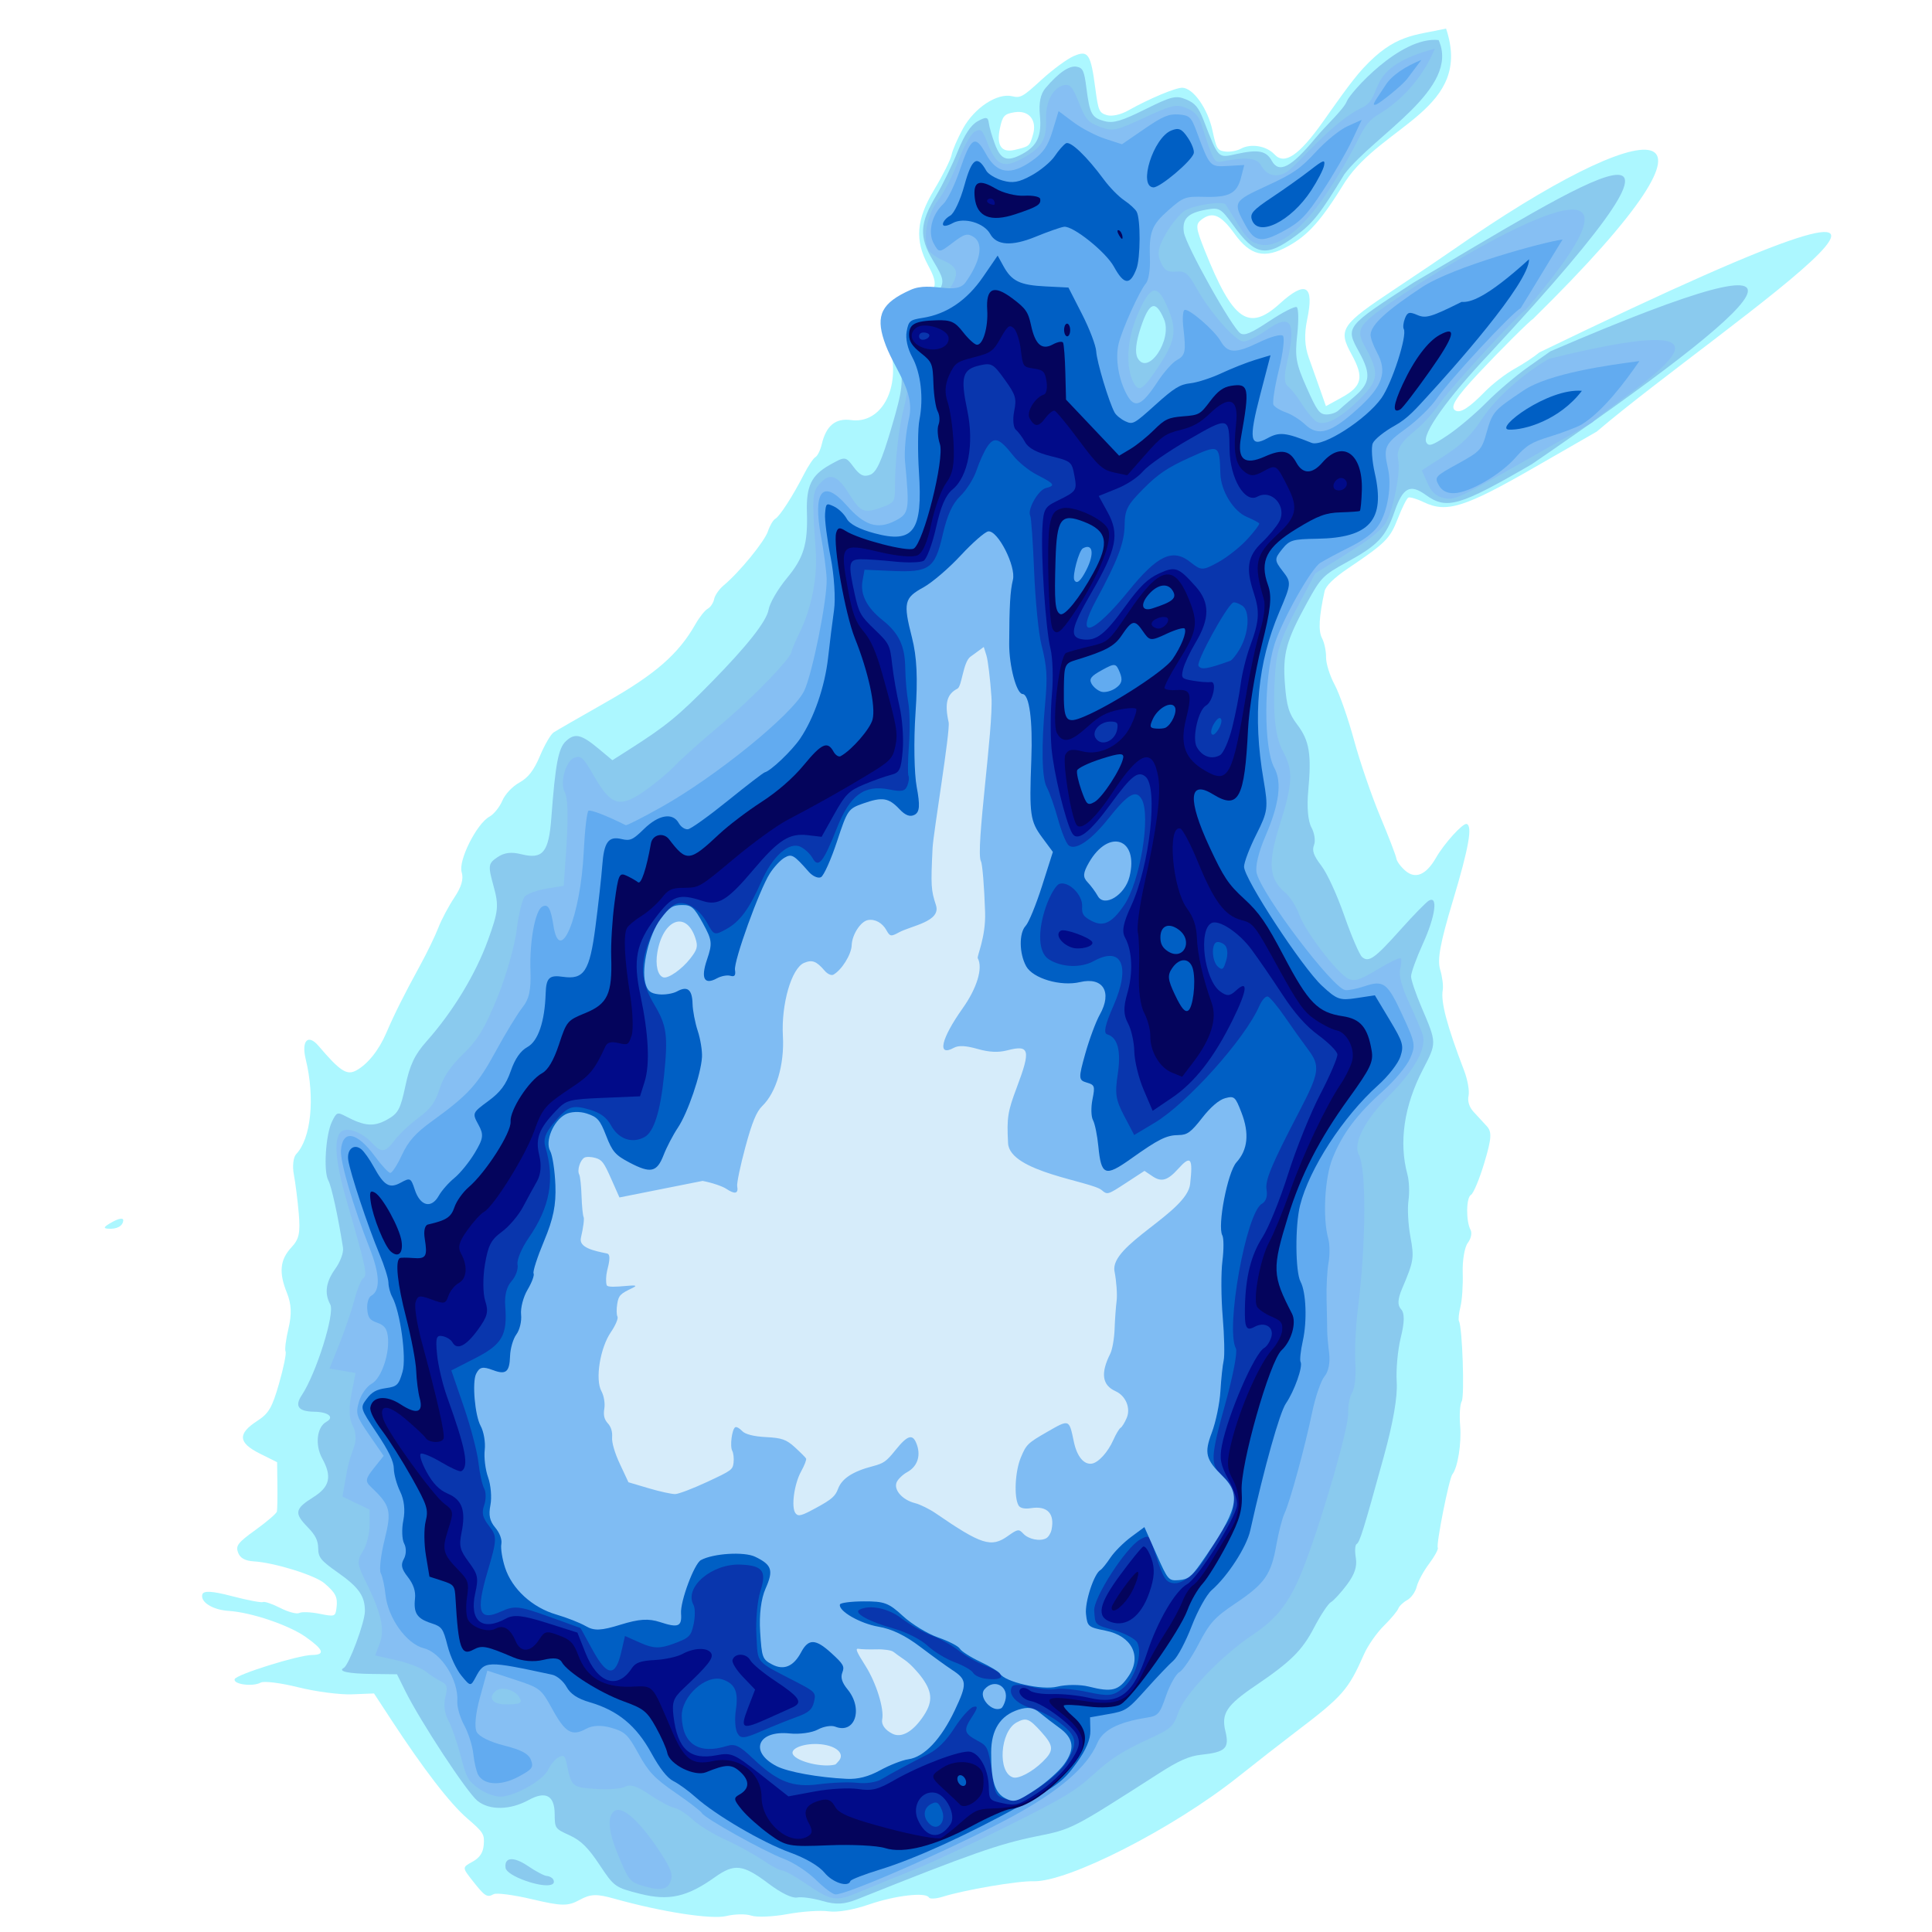<?xml version="1.0" encoding="UTF-8" standalone="no"?>
<!-- Created with Inkscape (http://www.inkscape.org/) -->

<svg
   xmlns:dc="http://purl.org/dc/elements/1.1/"
   xmlns:cc="http://creativecommons.org/ns#"
   xmlns:rdf="http://www.w3.org/1999/02/22-rdf-syntax-ns#"
   xmlns:svg="http://www.w3.org/2000/svg"
   xmlns="http://www.w3.org/2000/svg"
   xmlns:sodipodi="http://sodipodi.sourceforge.net/DTD/sodipodi-0.dtd"
   xmlns:inkscape="http://www.inkscape.org/namespaces/inkscape"
   width="500"
   height="500"
   id="svg4335"
   version="1.1"
   inkscape:version="0.48.4 r9939"
   sodipodi:docname="Feu follet orange.svg">
  <defs
     id="defs4337">
    <filter
       color-interpolation-filters="sRGB"
       inkscape:collect="always"
       id="filter4172">
      <feGaussianBlur
         inkscape:collect="always"
         stdDeviation="3.565"
         id="feGaussianBlur4174" />
    </filter>
    <filter
       color-interpolation-filters="sRGB"
       inkscape:collect="always"
       id="filter4006-5">
      <feGaussianBlur
         inkscape:collect="always"
         stdDeviation="1.769"
         id="feGaussianBlur4008-1" />
    </filter>
    <filter
       color-interpolation-filters="sRGB"
       inkscape:collect="always"
       id="filter4006-5-2">
      <feGaussianBlur
         inkscape:collect="always"
         stdDeviation="1.769"
         id="feGaussianBlur4008-1-1" />
    </filter>
    <filter
       color-interpolation-filters="sRGB"
       inkscape:collect="always"
       id="filter4172-1">
      <feGaussianBlur
         inkscape:collect="always"
         stdDeviation="3.565"
         id="feGaussianBlur4174-1" />
    </filter>
    <filter
       color-interpolation-filters="sRGB"
       inkscape:collect="always"
       id="filter5165">
      <feGaussianBlur
         inkscape:collect="always"
         stdDeviation="4.677"
         id="feGaussianBlur5167" />
    </filter>
    <filter
       color-interpolation-filters="sRGB"
       inkscape:collect="always"
       id="filter5169">
      <feGaussianBlur
         inkscape:collect="always"
         stdDeviation="4.677"
         id="feGaussianBlur5171" />
    </filter>
    <filter
       color-interpolation-filters="sRGB"
       inkscape:collect="always"
       id="filter5173">
      <feGaussianBlur
         inkscape:collect="always"
         stdDeviation="4.677"
         id="feGaussianBlur5175" />
    </filter>
    <filter
       color-interpolation-filters="sRGB"
       inkscape:collect="always"
       id="filter5177">
      <feGaussianBlur
         inkscape:collect="always"
         stdDeviation="4.677"
         id="feGaussianBlur5179" />
    </filter>
    <filter
       color-interpolation-filters="sRGB"
       inkscape:collect="always"
       id="filter5181">
      <feGaussianBlur
         inkscape:collect="always"
         stdDeviation="4.677"
         id="feGaussianBlur5183" />
    </filter>
    <filter
       color-interpolation-filters="sRGB"
       inkscape:collect="always"
       id="filter5185">
      <feGaussianBlur
         inkscape:collect="always"
         stdDeviation="4.677"
         id="feGaussianBlur5187" />
    </filter>
    <filter
       color-interpolation-filters="sRGB"
       inkscape:collect="always"
       id="filter5189">
      <feGaussianBlur
         inkscape:collect="always"
         stdDeviation="4.677"
         id="feGaussianBlur5191" />
    </filter>
    <filter
       color-interpolation-filters="sRGB"
       inkscape:collect="always"
       id="filter5193">
      <feGaussianBlur
         inkscape:collect="always"
         stdDeviation="4.677"
         id="feGaussianBlur5195" />
    </filter>
    <filter
       color-interpolation-filters="sRGB"
       inkscape:collect="always"
       id="filter5197">
      <feGaussianBlur
         inkscape:collect="always"
         stdDeviation="4.677"
         id="feGaussianBlur5199" />
    </filter>
    <filter
       color-interpolation-filters="sRGB"
       inkscape:collect="always"
       id="filter5201">
      <feGaussianBlur
         inkscape:collect="always"
         stdDeviation="4.677"
         id="feGaussianBlur5203" />
    </filter>
    <filter
       color-interpolation-filters="sRGB"
       inkscape:collect="always"
       id="filter5205">
      <feGaussianBlur
         inkscape:collect="always"
         stdDeviation="4.677"
         id="feGaussianBlur5207" />
    </filter>
    <filter
       color-interpolation-filters="sRGB"
       inkscape:collect="always"
       id="filter5209">
      <feGaussianBlur
         inkscape:collect="always"
         stdDeviation="4.677"
         id="feGaussianBlur5211" />
    </filter>
  </defs>
  <sodipodi:namedview
     id="base"
     pagecolor="#ffffff"
     bordercolor="#666666"
     borderopacity="1.0"
     inkscape:pageopacity="0.0"
     inkscape:pageshadow="2"
     inkscape:zoom="0.7"
     inkscape:cx="292.68685"
     inkscape:cy="116.158"
     inkscape:document-units="px"
     inkscape:current-layer="layer1"
     showgrid="false"
     inkscape:window-width="1920"
     inkscape:window-height="1053"
     inkscape:window-x="-9"
     inkscape:window-y="-9"
     inkscape:window-maximized="1" />
  <g
     inkscape:label="Calque 1"
     inkscape:groupmode="layer"
     id="layer1"
     transform="translate(0,-552.362)">
    <path
       inkscape:connector-curvature="0"
       id="path4661-4"
       d="m 374.239,559.758 c -8.225,1.829 -13.227,1.389 -21.453,10.271 -3.139,3.39 -7.564,9.846 -10.41,13.85 -6.213,8.742 -9.939,11.25 -12.541,8.444 -2.06,-2.221 -6.099,-2.9 -8.715,-1.465 -1.006,0.552 -2.817,0.875 -4.025,0.718 -2.046,-0.267 -2.272,-0.64 -3.32,-5.48 -1.216,-5.616 -4.916,-10.881 -7.75,-11.027 -1.662,-0.086 -8.689,2.857 -14.026,5.874 -1.93,1.091 -4.214,1.6 -5.5,1.225 -2.027,-0.591 -2.263,-1.124 -3.015,-6.813 -1.203,-9.109 -1.852,-10.094 -5.592,-8.483 -1.72,0.741 -5.484,3.508 -8.364,6.15 -4.827,4.427 -5.421,4.76 -7.583,4.245 -3.844,-0.915 -9.772,2.981 -12.729,8.366 -1.395,2.54 -2.722,5.606 -2.949,6.812 -0.227,1.206 -2.269,5.288 -4.539,9.071 -4.6,7.668 -5.024,13.014 -1.546,19.496 2.895,5.395 2.448,6.606 -3.7,10.016 -6.188,3.432 -6.941,5.26 -5.626,13.655 1.514,9.663 -3.457,17.361 -10.585,16.394 -4.052,-0.549 -6.467,1.442 -7.605,6.269 -0.359,1.524 -1.092,3.011 -1.629,3.306 -0.537,0.294 -1.859,2.266 -2.939,4.381 -2.882,5.644 -6.297,10.953 -7.454,11.588 -0.557,0.306 -1.412,1.759 -1.901,3.229 -0.882,2.656 -7.388,10.609 -11.457,14.006 -1.169,0.976 -2.281,2.574 -2.469,3.55 -0.189,0.976 -0.939,2.102 -1.666,2.501 -0.728,0.399 -2.156,2.196 -3.173,3.992 -4.374,7.723 -10.372,12.955 -23.175,20.218 -6.698,3.8 -12.786,7.307 -13.529,7.793 -0.743,0.486 -2.327,3.212 -3.521,6.056 -1.57,3.741 -3.046,5.655 -5.335,6.92 -1.828,1.01 -3.7,3.005 -4.432,4.724 -0.697,1.637 -2.193,3.485 -3.325,4.106 -3.312,1.817 -8.103,11.386 -7.185,14.348 0.548,1.768 -0.036,3.799 -1.896,6.586 -1.479,2.216 -3.35,5.746 -4.157,7.844 -0.807,2.098 -2.977,6.568 -4.821,9.933 -3.958,7.222 -6.588,12.478 -8.609,17.206 -1.924,4.5 -4.817,8.125 -7.781,9.752 -2.448,1.343 -4.183,0.218 -9.765,-6.333 -2.75,-3.228 -4.503,-1.376 -3.315,3.501 2.431,9.985 1.37,20.457 -2.482,24.497 -0.739,0.775 -1.013,3.128 -0.61,5.229 0.404,2.101 0.977,6.625 1.274,10.053 0.443,5.106 0.102,6.704 -1.885,8.835 -2.979,3.196 -3.309,6.504 -1.178,11.783 1.171,2.9 1.287,5.495 0.411,9.188 -0.671,2.831 -1.014,5.523 -0.762,5.983 0.252,0.46 -0.5,4.176 -1.673,8.26 -1.816,6.325 -2.655,7.764 -5.671,9.721 -5.119,3.321 -4.927,5.647 0.697,8.454 l 4.464,2.228 0.072,5.928 c 0.039,3.26 -0.018,6.336 -0.127,6.835 -0.109,0.499 -2.589,2.629 -5.512,4.735 -4.599,3.314 -5.209,4.106 -4.534,5.896 0.538,1.428 1.805,2.129 4.095,2.267 5.297,0.319 15.789,3.574 18.233,5.657 2.955,2.518 3.501,3.631 3.139,6.406 -0.291,2.231 -0.447,2.284 -4.402,1.492 -2.255,-0.452 -4.611,-0.541 -5.235,-0.199 -0.624,0.343 -2.829,-0.24 -4.901,-1.295 -2.071,-1.055 -4.087,-1.746 -4.479,-1.534 -0.392,0.211 -3.99,-0.473 -7.995,-1.52 -5.148,-1.346 -7.405,-1.48 -7.703,-0.458 -0.574,1.969 2.655,3.995 6.795,4.263 5.868,0.38 15.584,3.667 19.953,6.75 4.658,3.288 5.125,4.627 1.623,4.664 -3.585,0.037 -19.623,5.051 -20.004,6.253 -0.428,1.353 4.687,2.023 6.759,0.886 0.83,-0.455 5.188,0.093 9.686,1.218 4.498,1.125 10.751,1.944 13.897,1.821 l 5.718,-0.224 4.374,6.689 c 8.443,12.913 15.301,21.818 19.756,25.654 4.187,3.606 4.481,4.074 4.268,6.802 -0.161,2.057 -1.03,3.369 -2.917,4.404 -2.673,1.467 -2.673,1.491 -0.026,4.862 3.238,4.122 3.792,4.478 5.501,3.54 0.737,-0.405 5.262,0.192 10.055,1.327 7.54,1.784 9.18,1.807 12.166,0.168 2.846,-1.562 4.416,-1.623 8.949,-0.35 12.25,3.441 25.185,5.449 29.044,4.51 2.195,-0.534 5.115,-0.582 6.49,-0.106 1.375,0.476 5.592,0.296 9.373,-0.399 3.78,-0.696 8.548,-1.017 10.596,-0.715 2.247,0.332 6.386,-0.368 10.438,-1.765 6.784,-2.338 14.746,-3.268 15.543,-1.816 0.238,0.434 1.856,0.342 3.595,-0.205 5.592,-1.759 19.44,-4.12 23.431,-3.996 8.873,0.277 36.032,-13.551 52.858,-26.913 5.025,-3.99 11.674,-9.18 14.774,-11.532 12.438,-9.434 13.862,-11.047 17.942,-20.311 0.978,-2.22 3.275,-5.517 5.105,-7.326 1.83,-1.809 3.523,-3.823 3.761,-4.476 0.238,-0.652 1.279,-1.65 2.313,-2.218 1.034,-0.568 2.142,-2.131 2.462,-3.474 0.32,-1.343 1.76,-4.008 3.201,-5.922 1.441,-1.914 2.453,-3.783 2.25,-4.153 -0.466,-0.849 2.921,-17.903 3.768,-18.974 1.407,-1.78 2.405,-8.026 2.018,-12.635 -0.227,-2.699 -0.043,-5.525 0.408,-6.281 0.771,-1.291 0.169,-19.115 -0.699,-20.697 -0.22,-0.401 -0.052,-2.102 0.373,-3.779 0.425,-1.677 0.689,-5.64 0.586,-8.806 -0.103,-3.166 0.487,-6.633 1.311,-7.704 0.824,-1.071 1.149,-2.583 0.724,-3.359 -1.232,-2.245 -1.161,-8.393 0.105,-9.087 0.635,-0.348 2.19,-4.083 3.455,-8.3 1.881,-6.268 1.996,-7.995 0.632,-9.472 -0.918,-0.993 -2.464,-2.671 -3.435,-3.728 -1.114,-1.213 -1.586,-2.743 -1.279,-4.146 0.268,-1.223 -0.243,-4.133 -1.135,-6.466 -4.483,-11.73 -6.097,-17.817 -5.542,-20.913 0.187,-1.044 -0.12,-3.427 -0.681,-5.296 -0.772,-2.569 0.033,-6.909 3.301,-17.78 4.095,-13.627 5.133,-19.421 3.561,-19.879 -0.973,-0.284 -5.788,5.021 -7.908,8.712 -2.563,4.463 -5.306,5.644 -7.925,3.412 -1.197,-1.02 -2.258,-2.455 -2.358,-3.19 -0.1,-0.735 -1.985,-5.643 -4.189,-10.907 -2.204,-5.264 -5.248,-14.14 -6.765,-19.725 -1.517,-5.585 -3.777,-12.044 -5.022,-14.354 -1.245,-2.31 -2.242,-5.496 -2.214,-7.079 0.028,-1.584 -0.446,-3.816 -1.052,-4.961 -0.982,-1.856 -0.783,-5.498 0.662,-12.118 0.309,-1.417 2.415,-3.465 6.163,-5.994 9.65,-6.513 10.761,-7.626 12.793,-12.819 1.083,-2.768 2.299,-5.213 2.703,-5.435 0.404,-0.222 2.188,0.3 3.964,1.158 5.952,2.877 10.6,1.422 28.708,-8.985 l 16.099,-9.253 c 31.6,-26.989 126.812,-89.061 -14.82,-20.512 -1.341,1.128 -4.261,3.057 -6.489,4.285 -2.227,1.229 -5.664,3.884 -7.637,5.901 -4.097,4.188 -6.316,5.606 -7.619,4.868 -1.498,-0.849 0.01,-3.273 6.04,-9.707 5.445,-5.809 13.168,-13.509 14.02,-13.976 58.23,-57.244 29.695,-53.062 -20.438,-18.068 -2.182,1.537 -9.047,6.165 -15.256,10.285 -14.031,9.312 -14.793,10.459 -11.237,16.939 3.277,5.973 2.741,8.246 -2.641,11.2 l -3.998,2.194 -1.425,-4.066 c -0.784,-2.236 -2.136,-6.042 -3.005,-8.458 -1.095,-3.043 -1.223,-6.101 -0.416,-9.957 1.849,-8.844 -0.395,-10.139 -7.067,-4.08 -8.12,7.374 -12.177,4.497 -19.479,-13.817 -2.33,-5.844 -2.411,-6.702 -0.749,-7.947 2.822,-2.113 4.943,-1.184 8.486,3.715 4.112,5.686 7.788,6.549 13.814,3.243 5.3,-2.908 8.599,-6.631 14.84,-16.747 9.777,-14.764 33.092,-18.847 26.088,-39.603 z M 31.895,868.184 c 0.036,-0.694 -1.124,-0.517 -2.833,0.431 -2.19,1.215 -2.461,1.636 -1.112,1.734 2.309,0.166 3.869,-0.69 3.945,-2.165 z m 230.69,-277.023 c -3.409,0.8 -4.747,-1.157 -3.812,-5.574 0.685,-3.24 1.127,-3.73 3.76,-4.168 3.732,-0.621 5.906,2.008 4.8,5.805 -0.874,2.998 -0.924,3.04 -4.748,3.937 z"
       style="fill:#acf7ff;fill-opacity:1;filter:url(#filter5209)"
       sodipodi:nodetypes="csssssscccsssccssssscscccscccsscscsccscsccsssccscccsscccccscsccsccccssccccscsscsccccsccccccccsssccsccccscscscccsscccscsssscsscccssccssccsccsccssccssssssssccsscscscsc" />
    <path
       inkscape:connector-curvature="0"
       id="path4663-2"
       d="m 143.164,1038.749 c -0.249,-0.454 -0.988,-0.853 -1.643,-0.887 -0.655,-0.034 -2.833,-1.179 -4.841,-2.544 -3.768,-2.562 -6.222,-2.371 -5.837,0.454 0.133,0.978 2.218,2.309 5.284,3.374 4.754,1.651 8.059,1.464 7.037,-0.398 z m 258.084,-395.471 -5.755,4.062 c -3.166,2.234 -8.034,6.374 -10.82,9.198 -2.785,2.825 -7.253,6.609 -9.929,8.409 -4.045,2.722 -4.991,3.042 -5.617,1.902 -1.177,-2.145 5.384,-11.363 16.325,-22.936 68.022,-73.375 23.675,-43.634 -19.534,-18.471 -17.821,11.546 -17.773,11.485 -14.198,18 3.218,5.865 2.932,8.125 -1.498,11.821 -1.506,1.257 -3.247,2.762 -3.867,3.346 -0.621,0.583 -2.03,1.041 -3.131,1.016 -1.735,-0.038 -2.417,-0.981 -5.114,-7.06 -2.729,-6.153 -3.023,-7.827 -2.387,-13.624 0.399,-3.635 0.333,-6.83 -0.145,-7.101 -0.478,-0.271 -3.62,1.333 -6.981,3.565 -4.73,3.141 -6.432,3.877 -7.533,3.259 -2.046,-1.15 -14.213,-22.867 -14.682,-26.208 -0.486,-3.458 1.018,-4.984 5.746,-5.83 3.435,-0.615 3.82,-0.396 6.984,3.968 5.823,8.031 8.482,8.473 16.322,2.712 4.362,-3.206 6.276,-5.636 12.54,-15.925 7.783,-10.161 30.052,-22.125 24.328,-34.657 -9.957,-1.016 -22.896,13.678 -23.708,15.775 -0.841,2.175 -5.286,6.126 -8.287,9.757 -6.135,7.423 -9.331,9.064 -11.161,5.73 -1.428,-2.603 -3.522,-3.01 -9.118,-1.773 -4.873,1.077 -4.634,1.321 -8.514,-8.672 -1.328,-3.42 -2.237,-4.503 -4.59,-5.466 -2.627,-1.075 -3.733,-0.804 -10.56,2.585 -6.017,2.987 -8.207,3.638 -10.384,3.087 -3.408,-0.864 -3.955,-1.83 -4.8,-8.478 -0.584,-4.592 -0.914,-5.329 -2.528,-5.641 -1.906,-0.368 -4.674,1.524 -8.071,5.518 -1.303,1.532 -1.776,3.824 -1.46,7.077 0.511,5.255 -0.677,7.891 -4.485,9.953 -3.994,2.163 -5.596,1.601 -7.146,-2.505 -0.755,-2.002 -1.474,-4.482 -1.597,-5.513 -0.183,-1.535 -0.697,-1.614 -2.846,-0.434 -1.802,0.989 -3.433,3.453 -5.211,7.875 -1.423,3.54 -3.901,8.627 -5.507,11.305 -4.35,7.256 -4.526,10.764 -0.848,16.906 2.74,4.576 2.902,5.341 1.638,7.718 -1.032,1.94 -2.533,3.071 -5.674,4.273 -3.659,1.401 -4.402,2.087 -5.19,4.791 -0.506,1.736 -0.31,5.857 0.434,9.159 1.186,5.256 0.938,7.412 -1.991,17.333 -2.545,8.62 -3.862,11.525 -5.504,12.145 -1.665,0.628 -2.645,0.168 -4.281,-2.013 -2.088,-2.783 -2.187,-2.791 -6.224,-0.508 -4.737,2.679 -6.067,5.465 -5.859,12.271 0.252,8.213 -0.83,11.757 -5.199,17.027 -2.315,2.793 -4.436,6.437 -4.711,8.097 -0.496,2.983 -5.482,9.328 -14.76,18.781 -8.614,8.777 -11.754,11.351 -21.138,17.329 l -4.537,2.89 -3.479,-2.905 c -4.571,-3.817 -6.204,-4.205 -8.548,-2.031 -1.955,1.813 -2.735,5.924 -3.774,19.88 -0.663,8.903 -2.21,10.779 -7.748,9.392 -2.651,-0.664 -4.441,-0.436 -6.247,0.798 -2.345,1.602 -2.416,2.15 -0.963,7.426 1.413,5.13 1.27,6.523 -1.44,14.007 -3.178,8.777 -9.059,18.484 -15.798,26.072 -3.167,3.567 -4.387,6.109 -5.555,11.58 -1.324,6.199 -1.883,7.222 -4.836,8.842 -3.37,1.849 -5.736,1.657 -10.516,-0.852 -2.292,-1.204 -2.462,-1.142 -3.667,1.329 -1.633,3.349 -2.234,12.861 -0.96,15.184 0.842,1.534 2.568,9.434 3.816,17.463 0.188,1.209 -0.703,3.644 -1.98,5.41 -2.463,3.407 -2.888,6.393 -1.317,9.256 1.253,2.283 -3.641,17.868 -7.369,23.47 -1.911,2.871 -0.894,4.227 3.217,4.291 3.671,0.057 5.307,1.418 3.136,2.61 -2.469,1.355 -2.989,5.986 -1.065,9.492 2.583,4.707 1.965,7.35 -2.346,10.042 -4.721,2.948 -4.951,4.097 -1.526,7.62 2.122,2.183 2.805,3.534 2.827,5.587 0.025,2.363 0.665,3.156 5.024,6.222 5.494,3.864 7.084,6.128 7.064,10.056 -0.014,2.867 -4.133,13.931 -5.456,14.657 -1.655,0.908 1.142,1.507 7.388,1.581 l 6.37,0.076 2.094,4.228 c 3.941,7.958 15.963,26.271 18.717,28.512 3.107,2.527 8.463,2.444 13.293,-0.206 4.372,-2.399 6.669,-1.163 6.707,3.609 0.03,3.758 0.064,3.808 3.871,5.546 2.915,1.331 4.778,3.165 7.726,7.607 3.801,5.726 4.029,5.889 10.563,7.538 7.392,1.865 12.122,0.807 19.303,-4.316 5.052,-3.605 7.283,-3.333 13.941,1.698 3.174,2.398 6.067,3.802 7.325,3.555 1.143,-0.225 4.119,0.185 6.612,0.911 3.472,1.012 5.598,0.895 9.08,-0.498 29.263,-11.707 36.653,-14.302 46.253,-16.239 9.268,-1.871 9.034,-1.75 31.684,-16.284 5.163,-3.313 7.837,-4.496 10.896,-4.822 6.377,-0.679 7.407,-1.673 6.328,-6.107 -1.114,-4.574 0.311,-6.726 7.815,-11.809 9.104,-6.166 12.06,-9.095 15.13,-14.993 1.673,-3.213 3.638,-6.181 4.366,-6.595 0.728,-0.413 2.596,-2.449 4.15,-4.524 1.99,-2.657 2.668,-4.707 2.294,-6.937 -0.292,-1.741 -0.204,-3.345 0.197,-3.565 0.816,-0.448 1.767,-3.507 7.079,-22.776 2.381,-8.636 3.557,-15.444 3.306,-19.134 -0.214,-3.15 0.261,-8.356 1.058,-11.57 0.987,-3.985 1.009,-6.306 0.067,-7.301 -0.969,-1.025 -0.887,-2.619 0.277,-5.354 3.036,-7.132 3.159,-7.913 2.124,-13.507 -0.565,-3.059 -0.782,-7.236 -0.482,-9.283 0.3,-2.047 0.181,-5.061 -0.266,-6.698 -2.281,-8.371 -0.878,-17.85 4.038,-27.287 3.548,-6.81 3.548,-6.785 -0.317,-15.818 -1.522,-3.557 -2.776,-7.231 -2.788,-8.166 -0.011,-0.935 1.38,-4.778 3.093,-8.541 3.184,-6.995 3.935,-12.425 1.538,-11.109 -0.675,0.37 -3.93,3.696 -7.235,7.392 -6.811,7.617 -8.323,8.702 -10.065,7.227 -0.677,-0.573 -2.735,-5.346 -4.573,-10.606 -1.956,-5.596 -4.437,-11.002 -5.981,-13.031 -2.015,-2.647 -2.46,-3.92 -1.883,-5.382 0.416,-1.053 0.106,-3.101 -0.69,-4.551 -0.88,-1.604 -1.2,-5.282 -0.816,-9.393 0.887,-9.52 0.302,-13.059 -2.841,-17.188 -2.174,-2.855 -2.757,-4.777 -3.194,-10.525 -0.596,-7.835 0.317,-11.172 5.778,-21.123 3.556,-6.479 4.088,-7.015 10.424,-10.491 7.896,-4.333 9.907,-6.48 12.171,-12.999 2.167,-6.24 4.017,-7.23 8.066,-4.315 5.42,3.902 8.642,2.97 27.485,-7.96 62.233,-42.631 83.993,-63.304 4.792,-29.204 z m -106.839,1.736 c -0.74,-1.348 -0.441,-4.163 0.849,-8.002 2.202,-6.551 3.809,-7.105 5.976,-2.058 2.282,5.314 -4.193,14.858 -6.825,10.06 z"
       style="fill:#8acaee;fill-opacity:1;filter:url(#filter5205)"
       sodipodi:nodetypes="ccccsccssscccscccsssssssssccssssssscsccsscsscssccsssccssccsccscsccssscssssccssccsssssccccscsscssssccsscscsscsccssscsssssssssscssssssssssscccssc" />
    <path
       inkscape:connector-curvature="0"
       id="path4665-7"
       d="m 173.783,1038.411 c 0.268,-1.389 -0.768,-3.589 -3.728,-7.914 -5.108,-7.466 -9.248,-10.944 -11.149,-9.367 -1.911,1.584 -1.422,5.565 1.529,12.448 2.39,5.576 2.692,5.902 6.467,7.003 4.42,1.288 6.33,0.686 6.882,-2.169 z m -42.923,-44.953 c -3.397,0 -4.668,-1.729 -2.555,-3.48 1.551,-1.286 5.056,-0.277 6.185,1.78 0.761,1.386 0.099,1.696 -3.63,1.7 z m 235.754,-367.249 c -15.819,10.388 -16.143,10.798 -13.035,16.464 3.34,6.087 3.13,8.131 -1.296,12.603 -5.703,5.762 -9.968,7.814 -12.089,5.816 -0.947,-0.892 -2.547,-2.966 -3.554,-4.608 -1.008,-1.643 -2.486,-3.483 -3.284,-4.089 -1.01,-0.767 -1.098,-2.629 -0.289,-6.115 2.492,-10.746 1.049,-13.004 -5.387,-8.433 -2.309,1.64 -4.971,2.939 -5.915,2.885 -2.083,-0.117 -8.506,-7.417 -12.053,-13.697 -2.286,-4.049 -2.921,-4.566 -5.386,-4.383 -2.234,0.166 -3.032,-0.349 -3.979,-2.574 -0.925,-2.172 -0.608,-3.78 1.448,-7.34 1.448,-2.507 3.652,-5.158 4.898,-5.891 2.463,-1.449 9.811,-2.539 10.498,-1.557 0.234,0.334 1.705,2.687 3.27,5.229 2.257,3.666 3.465,4.734 5.843,5.164 4.63,0.837 10.91,-4.081 17.097,-13.388 9.587,-14.422 8.347,-17.302 13.343,-20.309 6.19,-3.725 11.52,-9.637 14.586,-17.032 -18.412,4.906 -12.963,11.85 -18.433,15.079 -8.051,3.529 -17.326,15.441 -20.104,16.966 -2.612,1.433 -5.006,0.744 -6.43,-1.851 -1.069,-1.948 -3.912,-2.228 -10.102,-0.992 -1.998,0.399 -2.218,-9e-4 -5.366,-9.708 -0.683,-2.106 -1.783,-3.28 -3.872,-4.135 -2.571,-1.052 -3.865,-0.753 -10.863,2.503 -7.294,3.394 -8.233,3.589 -11.461,2.379 -3.107,-1.165 -3.742,-1.886 -5.451,-6.195 -1.564,-3.943 -2.252,-4.833 -3.595,-4.651 -2.965,0.404 -5.064,4.116 -4.925,8.713 0.165,5.473 -1.062,7.511 -6.228,10.345 -4.779,2.623 -6.701,1.76 -8.927,-4.005 -1.361,-3.525 -1.717,-3.842 -3.322,-2.962 -0.988,0.542 -2.904,3.957 -4.256,7.588 -1.352,3.631 -3.73,8.252 -5.284,10.268 -2.799,3.632 -3.977,9.898 -2.404,12.781 0.426,0.78 2.177,2.015 3.893,2.745 3.796,1.616 4.16,3.399 1.502,7.354 -1.501,2.234 -3.289,3.527 -6.896,4.988 -6.404,2.594 -7.294,4.968 -5.044,13.466 1.299,4.908 1.366,7.769 0.276,11.826 -1.427,5.312 -2.433,14.17 -2.417,21.286 0.01,3.394 -0.285,3.812 -3.465,4.94 -4.562,1.619 -5.402,1.274 -8.357,-3.432 -3.12,-4.969 -5.008,-5.643 -7.631,-2.725 -1.974,2.197 -2.055,3.489 -1.068,17.04 0.528,7.239 -1.054,15.249 -4.315,21.845 -0.991,2.004 -1.847,4.047 -1.903,4.541 -0.211,1.851 -10.255,12.215 -18.556,19.147 -4.732,3.952 -9.9,8.567 -11.483,10.255 -1.583,1.688 -5.108,4.645 -7.834,6.571 -6.583,4.651 -8.844,4.013 -13.296,-3.751 -2.787,-4.86 -3.339,-5.363 -5.14,-4.685 -2.129,0.802 -3.718,6.456 -2.459,8.751 0.907,1.653 1.01,6.739 0.333,16.397 l -0.559,7.972 -4.402,0.722 c -2.421,0.397 -4.959,1.307 -5.64,2.021 -0.681,0.714 -1.645,4.648 -2.142,8.742 -0.497,4.094 -2.744,11.949 -4.994,17.456 -3.249,7.954 -5.064,10.951 -8.828,14.572 -3.215,3.094 -5.181,6.001 -6.117,9.046 -1.031,3.355 -2.382,5.22 -5.355,7.392 -2.187,1.597 -4.969,4.201 -6.181,5.785 -2.596,3.39 -3.475,3.491 -6.063,0.692 -2.249,-2.432 -5.896,-3.905 -7.496,-3.027 -2.455,1.347 -2.076,7.38 1.165,18.528 4.757,16.364 5.321,18.977 4.22,19.581 -0.537,0.295 -1.576,2.807 -2.308,5.583 -0.733,2.776 -2.487,7.924 -3.897,11.439 l -2.565,6.391 3.369,0.583 3.369,0.583 -1.083,5.51 c -0.698,3.548 -0.586,6.416 0.314,8.056 0.809,1.474 1.007,3.674 0.471,5.223 -1.518,4.382 -1.64,4.849 -2.382,9.105 l -0.711,4.082 3.499,1.691 3.499,1.691 0.011,4.025 c 0.01,2.214 -0.779,5.264 -1.744,6.779 -1.569,2.461 -1.495,3.277 0.694,7.677 4.027,8.095 5.038,12.423 3.733,15.967 l -1.211,3.288 5.455,1.227 c 3.001,0.675 6.413,1.985 7.583,2.911 1.17,0.926 2.978,2.093 4.016,2.593 1.561,0.751 1.749,1.453 1.081,4.043 -0.49,1.901 -0.197,4.249 0.746,5.966 0.855,1.558 2.299,5.683 3.211,9.169 1.527,5.84 1.901,6.513 4.764,8.583 1.709,1.236 4.34,2.155 5.846,2.042 3.868,-0.288 10.899,-4.365 12.083,-7.006 0.547,-1.222 1.725,-2.638 2.617,-3.147 1.285,-0.734 1.719,-0.448 2.092,1.382 1.278,6.263 1.356,6.333 7.46,6.78 3.245,0.238 6.726,-0.021 7.736,-0.575 1.312,-0.72 3.105,-0.139 6.289,2.039 2.449,1.675 5.33,3.216 6.401,3.423 1.072,0.207 3.206,1.57 4.744,3.029 1.537,1.459 5.362,3.811 8.499,5.226 3.137,1.415 7.437,3.769 9.556,5.23 2.119,1.461 4.399,2.685 5.066,2.719 0.667,0.034 3.173,1.389 5.569,3.01 7.571,5.122 8.189,5.215 15.165,2.289 3.502,-1.469 9.739,-4.008 13.861,-5.643 4.122,-1.635 14.946,-6.698 24.054,-11.251 14.266,-7.131 17.325,-8.978 22.085,-13.33 4.062,-3.714 7.498,-5.965 12.971,-8.497 7.216,-3.339 7.491,-3.57 8.917,-7.496 1.773,-4.88 11.262,-14.777 19.263,-20.09 6.623,-4.398 9.946,-8.928 13.519,-18.43 4.901,-13.033 11.284,-35.283 11.153,-38.875 -0.073,-1.98 0.401,-4.419 1.053,-5.42 0.652,-1 1.012,-4.421 0.8,-7.602 -0.212,-3.181 0.084,-9.494 0.658,-14.03 2.107,-16.65 2.229,-36.229 0.248,-39.839 -1.579,-2.878 1.571,-9.062 7.757,-15.228 6.584,-6.562 9.836,-12.419 8.782,-15.816 -0.367,-1.182 -1.962,-4.928 -3.545,-8.324 -1.828,-3.922 -2.675,-7.027 -2.322,-8.511 0.306,-1.285 0.406,-2.61 0.223,-2.944 -0.183,-0.334 -2.87,0.924 -5.971,2.796 -4.555,2.75 -6.014,3.228 -7.598,2.487 -2.844,-1.329 -11.149,-12.133 -12.732,-16.561 -0.745,-2.084 -2.383,-4.666 -3.641,-5.737 -4.248,-3.619 -4.568,-7.577 -1.421,-17.564 3.394,-10.771 3.542,-14.047 0.853,-18.948 -2.116,-3.856 -2.745,-10.303 -2.027,-20.756 0.357,-5.189 1.554,-8.74 5.394,-15.999 l 4.935,-9.329 8.51,-5.333 c 6.188,-3.878 8.916,-6.121 9.999,-8.22 1.875,-3.636 3.606,-12.749 3,-15.801 -0.543,-2.735 0.545,-4.556 4.771,-7.978 1.713,-1.388 4.413,-4.418 6,-6.735 2.628,-3.836 20.46,-23.239 22.271,-24.233 36.654,-42.626 -1.133,-23.636 -28.293,-6.288 z m 34.273,19.011 c -6.634,3.794 -13.701,10.103 -17.2,15.355 -2.986,4.482 -5.348,6.815 -9.827,9.706 l -5.896,3.806 1.447,3.257 c 1.07,2.409 2.185,3.43 4.283,3.923 2.651,0.623 3.995,0.01 20.551,-9.421 l 17.714,-10.088 c 8.187,-7.623 49.927,-31.57 -11.071,-16.538 z m -107.502,6.197 c -2.11,-3.937 -1.759,-11.065 0.848,-17.232 3.315,-7.84 5.076,-8.546 7.585,-3.043 2.839,6.228 2.563,9.041 -1.499,15.298 -4.418,6.806 -5.527,7.602 -6.934,4.978 z"
       style="fill:#86bff3;fill-opacity:1;filter:url(#filter5201)"
       sodipodi:nodetypes="cscssccscccsscccsccscscccscsscccscssscscsssssscssssscssssssscccssscsscsccscccscsscccsccsccccccccccccsccccccccccsscccssscssssscsssscscsccscsssscscssscccsccsccccsssss" />
    <path
       inkscape:connector-curvature="0"
       id="path4667-7"
       d="m 367.853,567.866 c -4.129,1.681 -7.561,3.89 -9.27,6.524 -2.446,3.8 -3.953,5.573 -2.415,5.001 1.086,-0.404 6.584,-4.841 7.923,-6.52 z m 25.723,64.222 c -2.385,1.308 -18.455,18.608 -21.649,23.305 -1.515,2.228 -5.124,5.761 -8.019,7.851 -5.544,4.002 -5.954,4.901 -4.711,10.325 1.037,4.523 -0.076,11.236 -2.446,14.764 -1.283,1.909 -3.781,3.799 -7.414,5.609 -3.014,1.502 -6.456,3.342 -7.649,4.09 -2.383,1.493 -9.81,14.691 -11.838,21.036 -2.8,8.763 -2.841,26.928 -0.071,31.98 2.035,3.712 1.311,9.396 -2.245,17.609 -1.825,4.215 -2.723,7.977 -2.308,9.668 1.384,5.643 19.615,29.718 22.922,30.27 0.744,0.124 2.935,-0.305 4.868,-0.954 5.096,-1.71 6.03,-1.004 9.989,7.55 3.292,7.114 3.403,7.76 1.911,11.116 -0.871,1.96 -3.962,5.688 -6.868,8.286 -6.864,6.135 -10.6,11.1 -13.186,17.527 -2.04,5.071 -2.593,15.462 -1.107,20.803 0.405,1.455 0.435,4.261 0.068,6.236 -0.367,1.975 -0.594,6.337 -0.503,9.692 0.091,3.355 0.162,6.91 0.157,7.898 0,0.989 0.222,3.599 0.504,5.801 0.305,2.386 -0.169,4.803 -1.174,5.983 -0.927,1.089 -2.374,5.281 -3.213,9.315 -1.9,9.127 -5.753,23.206 -7.162,26.17 -0.582,1.225 -1.538,4.937 -2.124,8.248 -1.351,7.637 -2.995,9.971 -10.628,15.09 -5.331,3.575 -6.628,5.01 -9.485,10.495 -1.82,3.495 -4.052,6.762 -4.96,7.26 -0.908,0.498 -2.461,3.237 -3.45,6.087 -1.68,4.837 -2.021,5.216 -5.137,5.715 -7.304,1.169 -11.232,3.207 -12.664,6.57 -2.623,6.163 -9.762,12.338 -21.872,18.919 -14.415,7.834 -42.898,20.387 -45.905,20.232 -0.721,-0.037 -2.998,-1.738 -5.061,-3.781 -2.063,-2.042 -5.774,-4.475 -8.247,-5.407 -5.176,-1.95 -20.498,-10.492 -21.242,-11.849 -0.277,-0.501 -3.386,-2.893 -6.909,-5.316 -5.322,-3.66 -6.925,-5.351 -9.476,-10.002 -2.753,-5.017 -3.482,-5.717 -7.04,-6.754 -2.547,-0.742 -4.872,-0.661 -6.491,0.227 -3.728,2.045 -5.433,1.068 -8.778,-5.028 -2.931,-5.341 -3.15,-5.512 -9.918,-7.732 l -6.921,-2.27 -1.915,6.954 c -1.15,4.175 -1.482,7.744 -0.831,8.931 0.669,1.219 3.409,2.565 7.148,3.511 4.426,1.121 6.285,2.124 6.886,3.715 0.731,1.935 0.355,2.43 -3.337,4.394 -4.468,2.377 -8.852,2.136 -10.337,-0.57 -0.456,-0.831 -1.014,-3.251 -1.241,-5.379 -0.227,-2.128 -1.292,-5.473 -2.368,-7.435 -1.076,-1.961 -1.876,-4.747 -1.778,-6.19 0.368,-5.421 -4.153,-12.591 -8.648,-13.718 -4.497,-1.127 -9.288,-7.803 -9.931,-13.836 -0.244,-2.291 -0.799,-4.814 -1.234,-5.607 -0.435,-0.793 0.017,-4.699 1.005,-8.682 1.864,-7.514 1.515,-8.841 -3.6,-13.692 -1.47,-1.394 -1.353,-2.083 0.817,-4.803 l 2.533,-3.176 -3.681,-5.335 c -3.413,-4.947 -3.609,-5.58 -2.698,-8.708 0.551,-1.891 2.001,-3.931 3.301,-4.645 2.535,-1.391 4.748,-8.012 4.139,-12.381 -0.269,-1.926 -0.946,-2.765 -2.733,-3.384 -1.939,-0.672 -2.413,-1.325 -2.579,-3.558 -0.112,-1.504 0.335,-3.031 0.994,-3.393 2.454,-1.347 2.313,-5.541 -0.42,-12.469 -4.205,-10.661 -7.585,-22.196 -7.375,-25.172 0.387,-5.491 4.105,-4.851 8.78,1.51 1.724,2.346 3.514,4.285 3.977,4.309 0.463,0.024 1.822,-2.065 3.019,-4.642 1.648,-3.548 3.517,-5.657 7.697,-8.683 9.493,-6.874 11.844,-9.448 16.577,-18.14 2.529,-4.645 5.638,-9.749 6.91,-11.344 1.757,-2.204 2.257,-4.495 2.083,-9.557 -0.259,-7.53 1.213,-15.533 3.041,-16.536 1.5,-0.823 2.195,0.345 2.903,4.884 1.666,10.672 7.034,-2.385 7.843,-19.078 0.273,-5.624 0.829,-10.408 1.237,-10.632 0.584,-0.321 4.783,1.307 9.634,3.735 0.245,0.122 4.333,-1.951 9.085,-4.609 14.287,-7.989 34.125,-24.105 37.08,-30.124 2.105,-4.287 6.024,-23.789 5.831,-29.012 -0.081,-2.175 -0.733,-7.104 -1.45,-10.955 -2.203,-11.825 0.488,-15.064 6.667,-8.024 4.547,5.181 7.938,6.263 12.447,3.973 3.706,-1.883 3.827,-2.595 2.618,-15.412 -0.243,-2.574 0.23,-7.621 1.05,-11.215 1.634,-7.16 -4.121,-12.848 -6.492,-20.096 -2.107,-6.441 -0.709,-9.692 6.928,-13.086 5.259,-2.337 11.7,1.574 14.194,-1.933 3.873,-5.447 4.701,-10.034 2.115,-11.719 -1.62,-1.056 -2.407,-0.844 -5.443,1.468 -3.499,2.664 -3.569,2.666 -4.938,0.171 -1.578,-2.876 -0.468,-7.452 2.461,-10.154 1.059,-0.977 2.977,-4.89 4.262,-8.697 2.941,-8.713 4.018,-9.388 6.822,-4.276 2.815,5.13 6.378,5.652 11.921,1.744 2.913,-2.054 4.111,-3.801 5.313,-7.749 l 1.551,-5.097 3.837,2.868 c 2.11,1.577 5.802,3.508 8.204,4.29 l 4.367,1.423 5.786,-3.975 c 4.739,-3.256 6.347,-3.931 8.886,-3.732 2.845,0.223 3.234,0.605 4.734,4.649 3.29,8.871 3.356,8.942 7.97,8.673 l 4.272,-0.249 -0.835,3.239 c -1.066,4.134 -3.067,5.186 -9.514,5.004 -4.891,-0.138 -5.428,0.06 -9.225,3.404 -4.437,3.908 -5.1,5.657 -4.844,12.786 0.095,2.645 -0.363,5.427 -1.017,6.184 -1.698,1.962 -6.272,12.099 -7.111,15.761 -0.869,3.792 0.024,9.167 2.176,13.089 2.017,3.676 3.817,2.909 7.945,-3.389 1.606,-2.449 3.824,-4.95 4.929,-5.556 2.254,-1.236 2.455,-2.204 1.737,-8.351 -0.276,-2.367 -0.142,-4.462 0.298,-4.655 1.09,-0.478 7.719,5.236 9.34,8.05 1.849,3.211 3.825,3.28 9.898,0.348 3.081,-1.488 5.692,-2.204 6.224,-1.709 0.504,0.47 0.032,4.446 -1.05,8.836 -1.081,4.39 -1.708,8.453 -1.392,9.028 0.316,0.576 1.76,1.456 3.209,1.956 1.449,0.5 3.663,1.885 4.919,3.078 3.409,3.238 6.686,2.295 13.566,-3.904 6.611,-5.957 7.865,-9.602 5.071,-14.746 -0.949,-1.747 -1.685,-3.809 -1.635,-4.581 0.165,-2.552 4.109,-6.184 13.295,-12.243 8.101,-5.343 31.672,-11.743 36.392,-12.343 -2.355,3.775 -8.466,13.957 -10.821,17.732 z m 30.703,13.72 c -7.957,1.042 -23.414,3.151 -30.057,7.654 -7.258,4.918 -7.934,5.242 -9.434,10.624 -1.315,4.717 -1.607,5.04 -7.497,8.289 -5.931,3.271 -6.091,3.451 -4.941,5.546 0.785,1.43 2.14,2.134 3.989,2.072 3.982,-0.133 11.884,-4.697 15.811,-9.132 2.881,-3.253 4.14,-4.024 9.015,-5.523 3.117,-0.958 6.728,-2.324 8.025,-3.035 5.623,-3.368 11.403,-11.16 15.089,-16.495 z m -81.934,-44.067 c 2.744,-4.172 6.132,-10.009 7.529,-12.971 l 2.541,-5.386 -3.607,1.612 c -2.055,0.919 -5.613,3.795 -8.271,6.688 -3.965,4.314 -5.85,5.621 -12.572,8.711 -8.835,4.062 -8.939,4.251 -5.667,10.215 2.428,4.424 4.189,4.681 10.052,1.463 4.201,-2.305 5.807,-3.966 9.994,-10.332 z m -58.5,31.267 c -1.193,-0.676 -1.389,-4.964 -0.256,-5.587 1.312,-0.72 2.27,0.315 2.627,2.836 0.354,2.504 -0.683,3.707 -2.371,2.751 z"
       style="fill:#62abf0;fill-opacity:1;filter:url(#filter5197)"
       sodipodi:nodetypes="cccccccsssscscscccsssscsccccsssscccsssccsccscssscscscccsccccsssscccsscccsccsscssscssscssssscssssscsscssssccccccsccsccscsscssccscscccscsscccsssscscccsscccssssscssc" />
    <path
       inkscape:connector-curvature="0"
       id="path4669-9"
       d="m 378.262,630.49 c -7.834,3.915 -9.261,4.34 -11.425,3.407 -2.1,-0.905 -2.588,-0.775 -3.235,0.861 -0.419,1.06 -0.556,2.302 -0.304,2.76 0.931,1.697 -3.065,14.049 -5.78,17.868 -3.957,5.565 -15.18,12.755 -18.082,11.584 -6.684,-2.696 -8.348,-2.875 -11.356,-1.225 -4.615,2.532 -4.978,0.426 -1.937,-11.231 l 2.664,-10.215 -3.914,1.183 c -2.153,0.65 -6.085,2.202 -8.738,3.447 -2.653,1.246 -6.289,2.425 -8.08,2.622 -2.719,0.298 -4.209,1.216 -9.039,5.568 -5.576,5.024 -5.856,5.177 -7.822,4.257 -1.121,-0.525 -2.363,-1.545 -2.76,-2.268 -1.468,-2.675 -4.606,-13.1 -4.75,-15.78 -0.082,-1.523 -1.734,-5.87 -3.671,-9.659 l -3.522,-6.89 -5.93,-0.295 c -6.647,-0.331 -8.753,-1.349 -10.906,-5.273 l -1.482,-2.7 -3.785,5.515 c -4.165,6.069 -9.423,9.636 -15.633,10.605 -3.307,0.516 -3.636,0.798 -4.131,3.534 -0.331,1.831 0.22,4.37 1.435,6.612 2.237,4.128 2.98,10.594 1.868,16.244 -0.415,2.11 -0.47,8.202 -0.121,13.537 0.999,15.266 -1.371,18.538 -11.466,15.829 -3.985,-1.069 -6.449,-2.362 -7.236,-3.796 -0.656,-1.196 -2.135,-2.615 -3.285,-3.153 -2.008,-0.939 -2.101,-0.863 -2.312,1.906 -0.121,1.587 0.526,6.628 1.437,11.204 0.911,4.576 1.31,10.735 0.887,13.687 -0.423,2.952 -1.114,8.482 -1.535,12.289 -0.832,7.529 -3.667,15.737 -7.26,21.021 -2.128,3.129 -7.582,8.321 -9.15,8.71 -0.38,0.094 -4.684,3.4 -9.563,7.346 -4.88,3.946 -9.508,7.261 -10.286,7.367 -0.777,0.106 -1.846,-0.595 -2.374,-1.557 -1.559,-2.841 -5.216,-2.233 -9.029,1.5 -2.881,2.821 -3.571,3.128 -5.816,2.594 -3.384,-0.806 -4.536,0.799 -4.98,6.937 -0.203,2.809 -0.999,9.943 -1.768,15.855 -1.488,11.436 -2.949,13.664 -8.432,12.86 -3.5,-0.514 -4.311,0.27 -4.439,4.286 -0.233,7.331 -1.95,12.373 -4.735,13.901 -1.777,0.975 -3.193,3.013 -4.291,6.175 -1.23,3.541 -2.687,5.49 -5.837,7.804 -4.129,3.034 -4.171,3.134 -2.551,6.086 1.433,2.611 1.313,3.559 -0.922,7.298 -1.413,2.363 -3.785,5.289 -5.272,6.502 -1.487,1.213 -3.305,3.277 -4.04,4.587 -1.943,3.463 -4.828,2.738 -6.237,-1.567 -0.994,-3.037 -1.183,-3.131 -3.625,-1.791 -2.928,1.606 -4.3,0.796 -7.008,-4.139 -1.015,-1.85 -2.427,-3.856 -3.139,-4.458 -1.907,-1.614 -3.829,-0.092 -3.437,2.722 0.45,3.225 5.114,17.287 8.054,24.282 1.281,3.047 2.338,6.411 2.349,7.476 0.011,1.065 0.445,2.709 0.963,3.655 2.092,3.813 3.748,15.76 2.689,19.397 -1.002,3.437 -1.401,3.828 -4.329,4.244 -2.459,0.349 -3.638,1.01 -4.961,2.781 -1.722,2.306 -1.702,2.373 2.636,8.867 3.075,4.605 4.379,7.326 4.398,9.184 0.015,1.452 0.758,4.14 1.651,5.973 1.038,2.131 1.327,4.809 0.803,7.429 -0.451,2.254 -0.348,4.958 0.229,6.011 0.578,1.052 0.546,2.812 -0.069,3.911 -0.88,1.571 -0.661,2.584 1.026,4.746 1.44,1.845 2.045,3.67 1.838,5.551 -0.411,3.752 0.516,5.176 4.136,6.355 2.834,0.923 3.119,1.312 4.287,5.87 0.708,2.761 2.273,6.126 3.603,7.747 2.297,2.799 2.383,2.808 3.67,0.389 2.293,-4.31 2.757,-4.325 19.792,-0.656 1.245,0.268 2.92,1.684 3.723,3.147 1.014,1.849 2.849,3.064 6.019,3.988 7.253,2.114 12.044,6.064 15.92,13.129 2.229,4.063 4.15,6.498 5.744,7.284 1.317,0.649 3.887,2.515 5.711,4.146 5.193,4.645 17.271,11.716 24.482,14.333 4.044,1.468 7.469,3.481 8.912,5.238 2.108,2.568 6.176,3.866 6.682,2.132 0.109,-0.374 3.585,-1.72 7.724,-2.992 8.985,-2.761 22.211,-8.789 36.566,-16.666 9.539,-5.234 10.838,-6.225 14.198,-10.827 2.483,-3.402 3.671,-6.185 3.614,-8.474 l -0.084,-3.409 4.747,-0.832 c 4.556,-0.798 4.951,-1.06 9.836,-6.51 2.799,-3.123 5.958,-6.434 7.02,-7.356 1.062,-0.923 3.178,-4.926 4.703,-8.896 1.524,-3.97 3.847,-8.157 5.161,-9.304 4.17,-3.64 9.036,-11.159 9.991,-15.44 3.674,-16.469 7.623,-30.542 9.229,-32.888 2.209,-3.226 4.448,-9.563 3.798,-10.748 -0.246,-0.449 0.016,-2.901 0.582,-5.449 1.144,-5.148 0.86,-12.594 -0.585,-15.303 -1.36,-2.55 -1.439,-14.531 -0.131,-19.753 2.376,-9.485 11.139,-22.979 20.2,-31.104 2.639,-2.367 5.198,-5.652 5.769,-7.406 0.934,-2.867 0.68,-3.73 -2.79,-9.51 l -3.817,-6.357 -4.737,0.721 c -4.35,0.662 -5.082,0.401 -8.946,-3.183 -5.148,-4.776 -20.166,-27.716 -20.172,-30.813 0,-1.13 1.433,-4.903 3.189,-8.385 2.987,-5.923 3.106,-6.833 1.853,-14.134 -2.829,-16.474 -1.541,-30.211 4.064,-43.363 3.155,-7.404 3.179,-7.675 0.91,-10.595 -2.164,-2.787 -2.179,-3.183 -0.204,-5.644 1.958,-2.439 2.674,-2.656 9.151,-2.762 13.574,-0.223 17.635,-4.855 14.875,-16.966 -0.736,-3.229 -0.969,-6.715 -0.517,-7.747 0.452,-1.032 3.013,-3.084 5.69,-4.559 3.388,-1.867 5.589,-4.477 8.451,-7.588 6.036,-6.56 26.422,-29.318 26.289,-35.462 -11.335,10.289 -15.354,11.203 -17.453,11.027 z m 12.229,33.055 c 3.976,0.198 13.108,-2.439 18.901,-10.038 -8.806,-0.758 -22.825,9.842 -18.901,10.038 z m -51.143,-61.916 c 1.625,-2.49 3.119,-5.377 3.32,-6.418 0.319,-1.649 -0.148,-1.492 -3.63,1.216 -2.197,1.709 -6.623,4.857 -9.835,6.994 -4.891,3.255 -5.741,4.191 -5.233,5.76 1.532,4.729 10.114,0.514 15.379,-7.553 z m -45.241,20.306 c 1.069,-2.803 1.104,-12.88 0.051,-14.798 -0.371,-0.675 -1.83,-2.005 -3.243,-2.954 -1.413,-0.95 -3.766,-3.354 -5.23,-5.343 -4.39,-5.966 -8.636,-10.034 -9.806,-9.392 -0.606,0.332 -1.907,1.813 -2.893,3.292 -0.986,1.478 -3.683,3.728 -5.994,5 -3.297,1.815 -4.918,2.103 -7.534,1.341 -1.833,-0.534 -3.727,-1.676 -4.21,-2.538 -2.335,-4.171 -3.733,-3.244 -5.651,3.745 -1.076,3.921 -2.676,7.331 -3.704,7.895 -0.996,0.546 -1.838,1.522 -1.872,2.168 -0.035,0.682 1.035,0.573 2.557,-0.263 2.874,-1.577 8.107,-0.051 9.684,2.825 1.637,2.983 5.619,3.231 11.718,0.73 3.182,-1.305 6.504,-2.47 7.382,-2.59 2.297,-0.313 10.82,6.498 12.919,10.324 2.601,4.741 4.172,4.892 5.824,0.56 z m 14.832,-29.886 c 0.202,-0.694 -0.49,-2.525 -1.54,-4.068 -1.562,-2.297 -2.336,-2.632 -4.272,-1.845 -4.657,1.891 -8.625,14.487 -4.637,14.719 1.705,0.099 9.855,-6.77 10.448,-8.805 z m -23.894,139.333 c -0.928,-0.271 -2.077,-1.202 -2.554,-2.07 -0.692,-1.261 -0.149,-1.971 2.699,-3.534 3.372,-1.85 3.622,-1.817 4.611,0.607 0.793,1.944 0.548,2.917 -1.012,4.026 -1.131,0.805 -2.816,1.242 -3.745,0.971 z m -7.004,-28.89 c -0.59,-1.075 1.18,-7.658 2.21,-8.223 2.57,-1.41 3.031,1.378 0.918,5.551 -1.494,2.95 -2.502,3.812 -3.128,2.672 z"
       style="fill:#005fc4;fill-opacity:1;filter:url(#filter5193)"
       sodipodi:nodetypes="ccsssccsccccscccscsccscscsssccsscsscsscscssccsccsccssccccccccsssccccsccccsssccscccccssssccscsccscscssssccscsssssssscsccscssssssssccscscccscccsscssscscssccscsscss" />
    <path
       inkscape:connector-curvature="0"
       id="path4671-3"
       d="m 273.589,1013.477 c 8.148,-7.78 9.251,-12.498 3.975,-17.015 -1.343,-1.15 -2.365,-2.357 -2.27,-2.682 0.095,-0.325 2.901,-0.231 6.237,0.21 3.459,0.457 7.089,0.239 8.45,-0.508 3.082,-1.691 15.365,-19.01 17.342,-24.452 0.837,-2.304 2.594,-5.367 3.905,-6.805 1.311,-1.438 4.2,-6.124 6.421,-10.412 3.331,-6.433 3.977,-8.812 3.691,-13.601 -0.395,-6.61 7.246,-33.548 10.325,-36.404 2.555,-2.369 3.919,-7.112 2.715,-9.441 -5.144,-9.95 -5.211,-11.613 -1.017,-25.242 3.261,-10.599 8.078,-19.973 15.622,-30.4 5.663,-7.827 6.49,-9.543 6.002,-12.448 -1.009,-6.007 -2.866,-8.22 -7.481,-8.917 -6.461,-0.975 -8.89,-3.447 -15.229,-15.499 -4.558,-8.665 -6.384,-11.307 -10.29,-14.885 -4.096,-3.752 -5.33,-5.6 -8.974,-13.439 -5.711,-12.285 -5.362,-17.488 0.913,-13.616 6.611,4.08 8.192,1.153 9.062,-16.782 0.255,-5.252 1.825,-14.963 3.49,-21.579 2.424,-9.636 2.757,-12.782 1.674,-15.813 -2.23,-6.239 -0.41,-9.787 7.494,-14.603 5.457,-3.325 7.465,-4.072 11.258,-4.186 2.539,-0.076 4.792,-0.235 5.006,-0.353 0.214,-0.118 0.457,-2.577 0.538,-5.465 0.267,-9.435 -5.024,-13.089 -10.227,-7.062 -2.614,3.027 -5.06,3.038 -6.711,0.029 -1.764,-3.215 -3.688,-3.588 -8.184,-1.588 -5.25,2.335 -7.18,0.789 -6.159,-4.933 2.307,-12.923 2.074,-14.126 -2.591,-13.364 -2.031,0.332 -3.43,1.365 -5.412,3.998 -2.572,3.416 -2.837,3.563 -7,3.89 -3.763,0.295 -4.74,0.752 -7.488,3.503 -1.738,1.74 -4.484,3.956 -6.101,4.925 l -2.94,1.76 -6.873,-7.258 -6.873,-7.258 -0.18,-6.998 c -0.099,-3.849 -0.366,-7.337 -0.593,-7.751 -0.228,-0.414 -1.412,-0.206 -2.633,0.464 -2.849,1.563 -4.578,0.047 -5.647,-4.949 -0.741,-3.465 -1.38,-4.38 -4.888,-7 -4.812,-3.594 -6.806,-2.657 -6.456,3.036 0.275,4.473 -1.089,9.08 -2.665,8.998 -0.602,-0.031 -2.214,-1.498 -3.583,-3.261 -2.107,-2.713 -3.169,-3.184 -6.922,-3.071 -5.561,0.167 -7.078,0.99 -7.048,3.823 0.017,1.662 0.812,2.871 3.071,4.672 2.881,2.297 3.057,2.729 3.227,7.913 0.099,3.016 0.594,6.237 1.099,7.158 0.505,0.921 0.603,2.477 0.216,3.456 -0.387,0.98 -0.226,3.241 0.359,5.025 1.243,3.797 -4.239,25.645 -6.786,27.043 -1.6,0.878 -14.226,-2.405 -17.629,-4.585 -1.532,-0.981 -2.02,-0.887 -2.421,0.465 -0.884,2.98 2.305,21.014 4.829,27.301 3.478,8.665 5.442,17.685 4.58,21.03 -0.639,2.477 -5.366,7.917 -8.258,9.504 -0.51,0.28 -1.347,-0.257 -1.861,-1.193 -1.536,-2.798 -3.079,-2.098 -7.669,3.482 -2.754,3.348 -6.809,6.884 -10.986,9.581 -3.642,2.351 -8.534,6.069 -10.872,8.261 -7.732,7.25 -8.482,7.33 -13.013,1.393 -1.451,-1.901 -4.293,-1.25 -4.703,1.078 -1.142,6.486 -2.529,10.669 -3.326,10.035 -0.517,-0.411 -1.861,-1.179 -2.985,-1.705 -1.881,-0.88 -2.131,-0.32 -3.107,6.961 -0.584,4.355 -0.972,10.692 -0.863,14.082 0.306,9.519 -0.905,12.143 -6.695,14.51 -4.664,1.906 -4.836,2.111 -6.822,8.125 -1.35,4.087 -2.82,6.595 -4.357,7.431 -3.363,1.829 -8.387,9.55 -8.164,12.546 0.21,2.816 -6.401,13.153 -10.846,16.96 -1.494,1.279 -3.147,3.598 -3.673,5.153 -0.891,2.632 -2.054,3.396 -6.849,4.502 -0.828,0.191 -1.17,1.662 -0.849,3.65 0.752,4.657 0.37,5.294 -3.017,5.029 -1.636,-0.128 -3.177,-0.122 -3.424,0.013 -1.251,0.687 -0.623,6.699 1.595,15.264 1.36,5.251 2.546,11.507 2.635,13.902 0.089,2.395 0.497,5.582 0.905,7.083 1.026,3.767 -0.762,4.337 -4.973,1.585 -3.729,-2.436 -7.288,-2.07 -7.789,0.8 -0.183,1.047 0.923,3.238 3.064,6.073 1.843,2.439 5.315,7.949 7.717,12.243 3.939,7.041 4.285,8.138 3.526,11.183 -0.462,1.856 -0.43,5.836 0.072,8.843 l 0.912,5.467 3.27,1.065 c 3.122,1.017 3.279,1.228 3.478,4.671 0.738,12.819 1.466,14.892 4.626,13.159 2.2,-1.207 3.358,-0.983 10.348,2 2.331,0.995 5.292,1.244 7.729,0.65 2.704,-0.658 4.22,-0.473 4.801,0.586 1.407,2.565 9.852,7.918 15.999,10.142 5.152,1.864 6.052,2.584 8.332,6.662 1.406,2.514 2.745,5.532 2.976,6.706 0.588,2.982 7.064,6.194 10.036,4.977 5.144,-2.107 6.585,-2.13 8.791,-0.142 2.58,2.325 2.481,4.474 -0.275,5.986 -1.461,0.802 -1.366,1.297 0.744,3.869 1.331,1.622 4.496,4.455 7.034,6.296 4.378,3.174 5.171,3.323 15.458,2.896 5.964,-0.248 12.513,0.078 14.553,0.724 4.84,1.532 12.807,-0.505 22.617,-5.786 4.214,-2.268 8.637,-4.218 9.829,-4.333 3.227,-0.311 7.893,-3.028 12.102,-7.047 z m -25.567,0.177 c -0.397,-0.723 -0.327,-1.532 0.155,-1.796 0.482,-0.265 1.201,0.111 1.598,0.834 0.397,0.723 0.327,1.532 -0.155,1.796 -0.482,0.265 -1.201,-0.111 -1.598,-0.834 z m 56.061,-203.826 c -1.893,-3.979 -2,-5.084 -0.679,-6.982 1.983,-2.849 4.707,-2.575 5.384,0.541 0.738,3.398 -0.068,9.84 -1.318,10.535 -0.824,0.458 -1.759,-0.672 -3.387,-4.094 z m -1.849,-11.275 c -1.35,-0.88 -1.907,-1.895 -1.924,-3.507 -0.032,-3.094 2.13,-4.036 4.758,-2.074 3.879,2.897 1.187,8.2 -2.833,5.581 z m -22.358,-41.627 c -0.797,-2.229 -1.303,-4.556 -1.124,-5.172 0.179,-0.616 3.008,-1.972 6.287,-3.013 4.762,-1.513 5.896,-1.554 5.636,-0.207 -0.552,2.854 -5.384,10.269 -7.421,11.387 -1.778,0.975 -2.042,0.741 -3.378,-2.994 z m 19.245,-16.017 c -1.556,-0.137 -1.665,-0.458 -0.808,-2.39 1.284,-2.897 4.821,-4.849 5.742,-3.169 0.663,1.209 -0.827,4.507 -2.413,5.339 -0.397,0.209 -1.532,0.308 -2.52,0.221 z m -18.528,-3.105 c -4.81,2.019 -5.368,1.245 -5.266,-7.305 0.073,-6.071 0.234,-6.451 3.109,-7.327 7.698,-2.346 9.956,-3.557 11.83,-6.345 2.719,-4.046 3.416,-4.189 5.502,-1.128 1.762,2.587 2.015,2.615 6.149,0.681 2.371,-1.11 4.482,-1.706 4.691,-1.325 0.546,0.996 -0.9,4.611 -3.169,7.925 -2.051,2.995 -15.582,11.776 -22.845,14.825 z m 17.656,-27.988 c -2.797,0.905 -3.26,-1.06 -0.878,-3.725 2.354,-2.635 4.989,-2.934 6.212,-0.705 0.998,1.819 -0.111,2.74 -5.334,4.43 z m -23.883,1.464 c -1.314,-0.745 -1.521,-3.157 -1.198,-13.979 0.322,-10.761 1.392,-12.211 7.319,-9.917 6.121,2.37 6.706,5.448 2.502,13.171 -3.545,6.513 -7.461,11.383 -8.623,10.725 z m -170.438,162.362 c -0.479,-3.433 -4.905,-11.524 -6.913,-12.633 -1.207,-0.667 -1.429,-0.196 -1.083,2.305 0.563,4.066 3.602,11.59 5.244,12.98 1.917,1.624 3.178,0.409 2.752,-2.651 z m 266.129,-225.292 c 6.375,-9.05 7.131,-11.831 2.53,-9.306 -3.082,1.691 -6.592,6.372 -9.562,12.751 -2.505,5.381 -2.729,7.681 -0.637,6.533 0.575,-0.315 4.026,-4.805 7.669,-9.978 z m -93.127,-11 c -0.119,-0.875 -0.557,-1.405 -0.972,-1.177 -0.415,0.228 -0.658,1.131 -0.538,2.006 0.119,0.876 0.557,1.405 0.972,1.177 0.415,-0.228 0.658,-1.131 0.538,-2.006 z m 12.57,-25.409 c -0.451,-0.132 -0.374,0.5 0.171,1.403 0.602,0.998 0.924,1.092 0.82,0.239 -0.094,-0.772 -0.54,-1.511 -0.991,-1.642 z m -20.309,-8.121 c -0.103,-0.567 -1.956,-0.929 -4.117,-0.806 -2.161,0.123 -5.502,-0.71 -7.423,-1.851 -4.281,-2.542 -5.849,-1.85 -5.385,2.378 0.545,4.975 4.1,6.403 10.561,4.243 5.713,-1.911 6.634,-2.484 6.365,-3.963 z"
       style="fill:#04045c;fill-opacity:1;filter:url(#filter5189)"
       sodipodi:nodetypes="csccscsssssssscsssssscsccscccsccccccccsccsssccccssscccsssscsssscscccccccssccscccccsccscccsscsccsccssccccccccccccccssccscssccssscccsscccssssscccssssscscscccscccssssscccccccccccccscc" />
    <path
       inkscape:connector-curvature="0"
       id="path4683-1"
       d="m 270.49,1010.374 c 1.163,-1.054 2.106,-2.768 2.096,-3.808 -0.024,-2.346 -5.456,-8.232 -7.358,-7.972 -4.296,0.585 -7.487,9.907 -4.965,14.504 1.096,1.998 4.954,2.134 6.98,0.248 0.623,-0.58 2.084,-1.917 3.248,-2.971 z m 19.217,-27.658 c 0.785,-2.694 0.344,-3.477 -2.409,-4.279 -3.106,-0.905 -5.834,1.423 -4.818,4.112 1.578,4.179 6.028,4.282 7.227,0.168 z m -14.21,-1.195 c 0.534,-1.833 0.611,-3.99 0.17,-4.793 -2.104,-3.835 1.277,-21.714 5.269,-27.855 1.317,-2.026 1.923,-2.349 3.92,-2.089 3.066,0.399 7.778,-2.22 10.036,-5.579 0.982,-1.461 2.26,-5.107 2.84,-8.102 1.034,-5.341 1.165,-5.511 6.757,-8.767 6.153,-3.583 7.212,-5.15 7.081,-10.477 -0.047,-1.898 0.317,-6.242 0.807,-9.651 0.491,-3.41 0.251,-9.441 -0.533,-13.402 -1.98,-10.002 -2.898,-19.209 -2.418,-24.247 0.549,-5.762 -0.227,-6.806 -3.67,-4.938 -3.45,1.872 -5.322,1.835 -8.221,-0.165 -1.995,-1.376 -2.759,-1.21 -8.314,1.81 -3.365,1.829 -6.705,3.291 -7.424,3.25 -2.073,-0.119 -7.649,-8.657 -8.976,-13.745 -1.791,-6.864 -0.422,-17.273 3.605,-27.419 4.384,-11.045 3.849,-12.825 -3.269,-10.883 -3.203,0.874 -6.926,0.962 -9.99,0.235 -2.686,-0.637 -5.75,-0.683 -6.808,-0.103 -3.194,1.752 -6.212,1.283 -7.561,-1.175 -2.153,-3.924 2.051,-13.788 9.027,-21.181 2.961,-3.138 4.291,-7.437 3.446,-11.137 -0.319,-1.394 -0.494,-5.917 -0.391,-10.051 0.348,-13.939 -0.344,-20.849 -3.537,-35.295 -1.749,-7.914 -3.369,-17.547 -3.601,-21.407 -0.594,-9.898 -1.164,-10.607 -6.261,-7.79 -6.216,3.436 -7.309,5.793 -6.38,13.75 0.448,3.832 0.732,10.515 0.631,14.85 -0.101,4.335 -0.199,9.009 -0.219,10.386 -0.02,1.377 0.83,4.095 1.889,6.041 2.374,4.364 2.108,7.255 -1.255,13.654 -3.338,6.35 -7.732,9.013 -12.404,7.517 -4.064,-1.301 -4.909,-0.853 -7.333,3.887 -1.069,2.091 -3.668,5.367 -5.775,7.281 -4.485,4.073 -6.821,4.179 -8.893,0.403 -1.365,-2.488 -3.842,-3.683 -5.616,-2.71 -0.588,0.323 -2.179,3.843 -3.536,7.824 -2.397,7.032 -2.824,13.621 -1.375,21.195 0.783,4.092 -5.197,23.294 -7.677,24.655 -2.204,1.209 -5.021,5.889 -5.35,8.886 -0.163,1.487 0.365,3.909 1.173,5.383 1.994,3.635 1.473,6.785 -1.965,11.877 -1.593,2.359 -3.643,7.212 -4.556,10.784 l -1.659,6.494 -1.446,-4.125 c -0.795,-2.269 -1.484,-5.437 -1.531,-7.041 -0.124,-4.255 -2.188,-5.818 -9.057,-6.854 -6.538,-0.986 -6.325,-0.793 -12.11,-10.968 -1.52,-2.674 -3.182,-4.61 -3.858,-4.495 -1.327,0.227 -1.656,8.447 -0.659,16.517 0.36,2.917 0.027,7.836 -0.74,10.931 -0.938,3.784 -0.949,6.441 -0.034,8.108 0.748,1.364 1.877,5.384 2.509,8.934 1.29,7.248 0.095,10.563 -3.499,9.707 -3.432,-0.817 -8.06,0.12 -9.142,1.851 -0.528,0.845 -0.662,3.101 -0.296,5.013 0.499,2.608 -0.106,4.668 -2.421,8.247 -1.697,2.624 -3.563,7.484 -4.148,10.799 -0.953,5.409 -0.808,6.362 1.42,9.288 1.734,2.277 2.374,4.002 2.123,5.715 -0.198,1.349 0.136,3.386 0.741,4.525 0.606,1.139 0.898,3.793 0.651,5.898 -0.349,2.975 0.221,5.054 2.565,9.352 l 3.014,5.526 7.205,1.697 c 8.505,2.003 10.982,1.601 14.7,-2.389 2.229,-2.392 3.408,-3.043 6.035,-3.331 4.422,-0.485 5.461,-2.047 4.381,-6.59 -0.63,-2.65 -0.159,-5.892 1.521,-10.484 l 2.433,-6.648 2.177,4.689 2.177,4.689 7.021,0.781 c 6.192,0.689 7.702,1.343 12.783,5.533 l 5.761,4.752 -1.029,2.561 c -0.566,1.408 -1.657,2.905 -2.424,3.326 -1.695,0.93 -4.35,9.092 -3.475,10.685 0.75,1.367 4.003,-0.196 4.095,-1.967 0.036,-0.702 1.274,-1.598 2.846,-2.06 1.643,-0.482 3.514,-1.885 4.57,-3.426 2.506,-3.656 9.303,-8.394 13.361,-9.312 2.551,-0.577 3.858,-1.43 5.16,-3.367 0.959,-1.427 3.323,-3.789 5.253,-5.25 1.931,-1.461 5.247,-5.57 7.371,-9.132 2.123,-3.562 5.193,-7.556 6.822,-8.876 2.629,-2.131 3.071,-2.199 3.942,-0.611 1.399,2.549 0.336,5.253 -3.825,9.735 -3.657,3.94 -4.244,6.308 -3.902,15.768 0.093,2.582 -0.77,4.194 -3.929,7.334 -3.469,3.449 -3.905,4.378 -3.046,6.495 0.731,1.803 1.815,2.534 4.01,2.706 1.767,0.138 7.001,2.995 12.679,6.919 5.319,3.676 10.76,6.803 12.092,6.949 3.616,0.396 6.377,-1.565 7.466,-5.302 z m 6.486,-39.016 c -0.663,-1.208 -0.455,-10.115 0.275,-11.757 1.075,-2.419 4.57,-4.363 5.329,-2.964 0.986,1.82 0.145,7.727 -1.558,10.952 -1.542,2.92 -3.506,4.749 -4.045,3.768 z m -69.969,-9.293 c -2.176,-0.86 -5.67,-5.101 -5.961,-7.236 -0.201,-1.478 0.315,-1.607 3.706,-0.928 2.167,0.434 4.651,0.399 5.519,-0.077 0.868,-0.476 2.348,-0.563 3.288,-0.191 1.352,0.534 1.508,1.282 0.749,3.581 -1.088,3.296 -4.873,5.81 -7.301,4.851 z m -32.918,0.531 c -1.081,-2.053 -1.319,-5.223 -0.468,-6.227 1.581,-1.867 3.512,2.812 2.073,5.022 -0.681,1.045 -1.403,1.588 -1.604,1.206 z m 21.514,-14.062 c -1.529,-0.446 -1.711,-1.692 -0.355,-2.436 0.723,-0.397 1.519,-0.35 1.768,0.103 0.607,1.105 -0.328,2.648 -1.413,2.332 z m -23.359,-2.646 c -1.344,-3.455 -1.625,-6.043 -0.936,-8.629 0.859,-3.227 1.183,-3.569 2.562,-2.708 3.938,2.462 5.066,13.653 1.569,15.572 -1.031,0.566 -1.643,-0.246 -3.195,-4.235 z m 63.611,81.819 c 2.18,-3.206 2.78,-7.688 1.381,-10.313 -0.309,-0.585 -2.936,-3.289 -5.833,-6.011 -8.635,-8.113 -14.377,-6.875 -9.111,1.965 1.553,2.607 2.501,5.405 2.376,7.011 -0.245,3.144 2.122,10.244 3.923,11.769 1.698,1.438 4.397,-0.204 7.265,-4.421 z m -21.792,8.24 c -1.271,-1.178 -4.731,-1.276 -5.061,-0.143 -0.377,1.292 3.122,2.552 4.692,1.69 0.704,-0.387 0.871,-1.083 0.369,-1.547 z m 92.809,-56.055 c 0.616,-1.855 2.095,-4.305 3.286,-5.444 1.192,-1.139 2.18,-3.427 2.197,-5.085 0.028,-2.754 -0.242,-3.139 -3.131,-4.474 -1.739,-0.803 -4.251,-2.788 -5.581,-4.411 -2.925,-3.566 -4.546,-2.973 -6.999,2.56 -1.862,4.199 -1.746,18.115 0.18,21.625 2.279,4.153 7.986,1.444 10.049,-4.77 z m -131.4,-154.495 c 0.118,-1.817 -0.152,-2.267 -2.631,-4.379 -3.321,-2.829 -6.113,-0.494 -7.353,6.149 -1.724,9.23 0.668,10.608 6.453,3.715 1.893,-2.256 3.482,-4.724 3.532,-5.485 z"
       style="fill:#fbf7a1;filter:url(#filter5185)"
       sodipodi:nodetypes="sccscsccsccccsccsscsssscsscssccssssssssssssccsccscssccsccssccsscccscsccccscccccssccccscccccccccccccssscsssccsccssccscccccccccsccsscsssscccccsccscssccsscscsssc" />
    <path
       inkscape:connector-curvature="0"
       id="path4673-9"
       d="m 275.722,1010.974 c 6.419,-6.304 6.022,-9.835 -1.78,-15.82 -4.459,-3.42 -2.839,-4.091 6.341,-2.624 9.14,1.46 11.973,0.115 15.561,-7.386 1.42,-2.968 3.982,-7.523 5.693,-10.121 1.711,-2.598 3.714,-6.269 4.452,-8.158 0.737,-1.889 1.995,-3.805 2.796,-4.259 0.801,-0.454 2.799,-3.055 4.44,-5.781 1.641,-2.726 4.006,-6.583 5.254,-8.571 2.661,-4.237 2.796,-8.98 0.379,-13.383 -1.398,-2.547 -1.399,-4.436 -0.01,-9.876 2.201,-8.612 7.145,-19.766 10.313,-23.268 1.358,-1.501 2.557,-3.775 2.665,-5.053 0.167,-1.978 -0.252,-2.516 -2.806,-3.603 -1.651,-0.703 -3.316,-1.85 -3.699,-2.548 -1.114,-2.03 0.873,-12.553 3.16,-16.733 1.153,-2.107 3.604,-8.098 5.447,-13.314 3.367,-9.528 9.246,-21.927 13.115,-27.66 1.143,-1.694 2.425,-4.269 2.848,-5.723 0.928,-3.184 -1.233,-7.541 -4.005,-8.077 -1.104,-0.213 -3.585,-1.461 -5.513,-2.772 -2.924,-1.988 -4.534,-4.257 -9.695,-13.664 -5.932,-10.812 -6.323,-11.314 -9.418,-12.112 -4.265,-1.1 -7.082,-4.861 -11.223,-14.984 -1.881,-4.598 -3.938,-8.507 -4.574,-8.693 -3.452,-1.006 -2.067,15.52 1.732,20.675 1.68,2.279 2.439,4.535 2.563,7.616 0.179,4.455 1.557,10.519 3.829,16.848 1.455,4.056 -0.152,9.263 -4.703,15.239 l -2.941,3.862 -2.668,-1.091 c -3.174,-1.298 -5.645,-5.513 -5.575,-9.509 0.028,-1.584 -0.68,-4.244 -1.573,-5.912 -1.021,-1.907 -1.525,-5.863 -1.358,-10.661 0.146,-4.196 0.015,-8.774 -0.29,-10.175 -0.306,-1.401 0.459,-7.072 1.698,-12.604 3.204,-14.291 4.351,-23.129 3.582,-27.589 -1.358,-7.879 -4.78,-6.768 -11.739,3.815 -4.708,7.16 -8.421,10.421 -9.514,8.357 -1.51,-2.854 -3.612,-16.521 -2.773,-18.034 0.731,-1.318 1.734,-1.5 4.433,-0.804 4.669,1.204 10.122,-1.716 12.532,-6.709 0.954,-1.977 1.567,-3.9 1.363,-4.272 -0.205,-0.373 -2.26,-0.274 -4.568,0.219 -3.261,0.698 -5.027,1.653 -7.927,4.286 -4.488,4.076 -6.51,4.512 -8.036,1.732 -1.411,-2.572 0.605,-19.992 2.403,-20.756 0.717,-0.305 3.472,-1.065 6.122,-1.69 4.78,-1.127 4.861,-1.198 9.998,-8.803 8.104,-11.996 11.812,-12.804 15.618,-3.406 2.55,6.295 2.21,8.256 -2.829,16.311 -2.098,3.353 -3.651,6.393 -3.451,6.756 0.199,0.363 1.595,0.569 3.102,0.457 3.721,-0.277 4.092,0.874 2.436,7.558 -1.642,6.628 -0.249,10.322 5.036,13.359 5.957,3.422 6.994,1.478 10.546,-19.76 1.04,-6.217 2.672,-13.701 3.626,-16.632 0.955,-2.931 1.391,-6.507 0.97,-7.946 -2.759,-9.42 -2.295,-11.503 3.816,-17.151 4.515,-4.173 5.047,-6.602 2.545,-11.619 -3.119,-6.254 -3.135,-6.264 -6.465,-4.437 -2.508,1.376 -3.483,1.361 -5.172,-0.078 -2.174,-1.852 -2.709,-5.216 -1.936,-12.167 0.729,-6.555 -1.707,-7.556 -6.72,-2.761 -2.623,2.509 -4.428,3.518 -7.752,4.333 -3.824,0.938 -4.881,1.688 -9.012,6.39 l -4.679,5.327 -3.429,-0.726 c -2.941,-0.622 -4.221,-1.793 -8.999,-8.231 -3.064,-4.128 -5.932,-7.611 -6.374,-7.74 -0.442,-0.129 -1.514,0.719 -2.384,1.883 -1.78,2.384 -2.801,2.387 -4.103,0.014 -0.876,-1.596 1.459,-5.402 3.74,-6.098 0.614,-0.188 0.916,-1.683 0.67,-3.323 -0.387,-2.583 -0.827,-3.037 -3.285,-3.395 -2.796,-0.407 -2.847,-0.481 -3.385,-4.894 -0.3,-2.465 -1.129,-4.975 -1.841,-5.577 -1.132,-0.958 -1.558,-0.631 -3.394,2.61 -1.932,3.412 -2.482,3.804 -6.913,4.94 -4.469,1.145 -4.928,1.482 -6.404,4.679 -1.066,2.31 -1.198,4.572 -0.4,6.865 0.654,1.881 1.35,6.668 1.547,10.638 0.275,5.556 -0.166,7.94 -1.916,10.352 -1.25,1.724 -2.958,6.382 -3.796,10.352 -1.018,4.827 -2.183,7.581 -3.515,8.311 -1.188,0.652 -5.269,0.313 -10.117,-0.841 -9.768,-2.325 -10.106,-1.924 -8.017,9.53 1.161,6.37 2.006,8.66 4.083,11.076 1.871,2.177 3.252,5.305 4.835,10.956 3.793,13.538 4.108,15.306 3.358,18.851 -0.658,3.111 -1.389,3.841 -7.522,7.524 -7.028,4.22 -11.986,7.004 -20.544,11.536 -2.743,1.453 -8.954,5.971 -13.801,10.04 -8.607,7.226 -8.904,7.4 -12.662,7.429 -3.377,0.027 -4.111,0.361 -5.996,2.732 -1.181,1.486 -3.513,3.545 -5.182,4.575 -1.669,1.031 -3.348,2.428 -3.731,3.104 -0.957,1.689 -0.657,7.988 0.825,17.332 0.685,4.319 0.86,9.022 0.389,10.449 -0.827,2.504 -0.95,2.574 -3.475,1.972 -1.793,-0.427 -2.832,-0.161 -3.298,0.843 -2.79,6.014 -3.947,7.458 -8.297,10.353 -7.463,4.966 -7.972,5.554 -10.242,11.828 -2.285,6.314 -10.392,19.31 -12.906,20.69 -0.848,0.465 -2.792,2.604 -4.321,4.754 -2.165,3.045 -2.516,4.387 -1.587,6.079 1.759,3.205 1.49,6.42 -0.635,7.586 -1.03,0.565 -2.226,2.049 -2.659,3.297 -0.73,2.109 -1.037,2.176 -4.341,0.956 -3.165,-1.169 -3.622,-1.089 -4.165,0.732 -0.336,1.125 0.357,5.622 1.538,9.992 4.101,15.172 6.093,23.955 5.722,25.23 -0.389,1.334 -3.953,1.171 -4.713,-0.215 -0.222,-0.405 -2.42,-2.473 -4.884,-4.595 -4.756,-4.095 -7.289,-4.171 -5.998,-0.179 1.124,3.474 12.861,19.732 15.825,21.921 2.371,1.751 2.421,2.108 0.942,6.684 -1.681,5.199 -1.395,6.285 2.79,10.576 2.431,2.494 2.653,3.23 2.093,6.944 -0.345,2.285 -0.231,4.875 0.252,5.756 1.161,2.115 5.14,3.435 7.106,2.357 2.046,-1.123 3.865,-0.023 5.193,3.141 1.331,3.171 3.939,3.029 6.131,-0.336 1.455,-2.233 1.839,-2.314 5.138,-1.077 2.982,1.118 3.8,1.969 5.005,5.211 2.106,5.664 6.479,8.284 13.462,8.066 6.216,-0.194 5.384,-1.078 10.734,11.4 3.216,7.501 5.253,8.999 10.663,7.842 6.641,-1.421 12.502,2.971 12.552,9.405 0.051,6.531 7.239,12.679 11.859,10.144 1.368,-0.75 1.433,-1.546 0.295,-3.62 -1.636,-2.982 -0.668,-4.776 3.112,-5.766 1.871,-0.49 2.808,-0.075 3.763,1.666 0.978,1.782 4.124,3.074 13.618,5.59 6.791,1.8 13.013,2.922 13.828,2.493 0.815,-0.429 3.184,-2.299 5.265,-4.157 3.247,-2.898 4.324,-3.389 7.597,-3.463 8.046,-0.181 11.657,-1.95 19.293,-9.448 z m -27.261,8.428 c -0.484,-0.519 -2.109,-2.065 -3.613,-3.436 -4.23,-3.857 -4.242,-3.925 -1.015,-6.063 3.985,-2.641 9.898,-1.669 10.569,1.736 0.244,1.237 0.175,3.17 -0.153,4.294 -0.721,2.475 -4.567,4.779 -5.788,3.468 z m 39.238,-50.996 c 0.058,-1.127 5.319,-8.528 6.537,-9.196 1.035,-0.568 -0.403,3.891 -2.041,6.328 -2.058,3.063 -4.59,4.678 -4.496,2.868 z m -15.292,-253.314 c -1.02,-1.858 -1.581,-22.358 -0.735,-26.84 0.552,-2.923 1.221,-3.83 3.215,-4.351 2.846,-0.745 10.342,2.589 11.801,5.248 1.567,2.856 -2.325,12.447 -9.084,22.386 -3.134,4.608 -4.215,5.348 -5.197,3.557 z m 29.828,-2.658 c -0.23,-0.501 -1.376,-0.55 -2.545,-0.109 -2.071,0.781 -2.223,2.104 -0.305,2.663 1.319,0.384 3.36,-1.445 2.85,-2.554 z m 46.143,-35.584 c -0.397,-0.723 -1.29,-1.003 -1.985,-0.622 -1.465,0.804 -1.767,2.597 -0.5,2.967 1.623,0.473 3.209,-1.024 2.485,-2.345 z m -102.892,-37.134 c -0.308,-2.26 -6.305,-4.076 -8.36,-2.531 -2.251,1.693 -1.147,4.334 2.223,5.316 3.308,0.964 6.453,-0.463 6.136,-2.785 z m 11.729,-35.464 c -0.265,-0.482 -0.899,-0.647 -1.409,-0.367 -0.511,0.28 -0.468,0.77 0.094,1.089 0.563,0.319 1.197,0.484 1.409,0.367 0.213,-0.117 0.17,-0.607 -0.094,-1.089 z"
       style="fill:#010b89;fill-opacity:1;filter:url(#filter5181)"
       sodipodi:nodetypes="ccsssscccscccscsssscssssccssscccsscsssssccsssccsssscsssscsssssssssccsscccscssscssscscsscsssssccccscccsscccccccscccscssccccccscssscsscscccccccscccccsccscsscccscccccsssscsccc" />
    <path
       inkscape:connector-curvature="0"
       id="path4675-8"
       d="m 276.836,1008.528 c 2.349,-3.372 2.814,-4.939 2.033,-6.858 -1.085,-2.665 -8.766,-8.431 -12.085,-9.073 -2.264,-0.437 -3.816,-2.542 -2.434,-3.301 0.497,-0.273 1.472,-0.016 2.165,0.572 0.694,0.587 3.341,0.999 5.884,0.914 2.543,-0.084 6.833,0.363 9.533,0.994 7.836,1.831 11.448,-1 14.954,-11.718 2.644,-8.084 7.288,-16.036 10.345,-17.713 2.734,-1.5 12.45,-16.849 12.93,-20.424 0.154,-1.149 -0.853,-4.152 -2.237,-6.675 -2.04,-3.718 -2.361,-5.386 -1.694,-8.805 1.567,-8.034 8.422,-23.843 10.938,-25.223 0.667,-0.366 1.499,-1.647 1.849,-2.846 0.757,-2.598 -1.716,-4.071 -4.38,-2.608 -2.127,1.167 -2.576,0.225 -2.452,-5.148 0.181,-7.877 1.58,-13.434 4.542,-18.05 1.599,-2.492 4.582,-9.852 6.629,-16.356 2.047,-6.504 5.8,-15.812 8.339,-20.684 2.54,-4.872 4.528,-9.52 4.418,-10.329 -0.11,-0.808 -2.318,-3.023 -4.907,-4.922 -3.25,-2.384 -6.147,-5.661 -9.363,-10.592 -2.561,-3.927 -6.149,-9.153 -7.972,-11.613 -3.245,-4.376 -8.427,-7.798 -10.334,-6.823 -3.485,1.782 -1.886,14.617 2.202,17.669 1.745,1.303 2.539,1.275 4.067,-0.141 3.315,-3.074 3.028,-0.233 -0.751,7.443 -4.841,9.833 -9.866,16.275 -15.837,20.306 l -4.913,3.317 -2.332,-5.453 c -1.283,-2.999 -2.371,-7.465 -2.419,-9.924 -0.048,-2.459 -0.792,-5.755 -1.653,-7.324 -1.154,-2.102 -1.195,-4.128 -0.156,-7.692 1.537,-5.274 1.306,-10.999 -0.582,-14.44 -0.896,-1.634 -0.492,-3.731 1.587,-8.233 4.789,-10.368 7.037,-30.595 3.714,-33.409 -1.93,-1.634 -3.651,-0.279 -9.069,7.136 -5.447,7.456 -8.623,9.836 -9.945,7.453 -1.717,-3.094 -4.74,-15.559 -5.31,-21.896 -0.323,-3.587 -0.278,-9.904 0.099,-14.037 0.377,-4.133 0.21,-9.431 -0.372,-11.773 -1.26,-5.075 -2.525,-23.98 -2.096,-31.321 0.278,-4.747 0.605,-5.36 3.653,-6.855 5.243,-2.57 5.35,-2.724 4.627,-6.628 -0.665,-3.593 -0.824,-3.724 -6.096,-5.035 -3.638,-0.904 -5.819,-2.085 -6.65,-3.6 -0.68,-1.24 -1.768,-2.704 -2.416,-3.253 -0.648,-0.549 -0.84,-2.69 -0.425,-4.758 0.672,-3.353 0.408,-4.24 -2.437,-8.191 -2.964,-4.116 -3.423,-4.378 -6.468,-3.688 -4.516,1.023 -5.051,2.96 -3.223,11.664 1.807,8.606 0.226,17.12 -3.791,20.417 -1.824,1.497 -3.057,4.333 -4.3,9.894 -0.959,4.287 -2.414,8.164 -3.235,8.614 -0.821,0.45 -4.211,0.532 -7.533,0.181 -3.322,-0.351 -7.222,-0.62 -8.666,-0.598 -3.195,0.049 -3.373,1.016 -1.642,8.904 1.098,5.001 1.527,5.77 5.167,9.26 3.804,3.647 3.994,4.025 4.552,9.071 0.32,2.896 1.173,7.774 1.897,10.84 0.723,3.066 1.099,8.166 0.835,11.333 -0.424,5.086 -0.785,5.835 -3.086,6.41 -1.433,0.358 -4.577,1.476 -6.986,2.485 -3.837,1.607 -4.786,2.559 -7.651,7.682 l -3.271,5.848 -3.609,-0.424 c -4.762,-0.559 -7.509,1.198 -14.116,9.027 -6.598,7.82 -9.043,9.314 -13.08,7.997 -6.178,-2.017 -7.802,-1.437 -12.174,4.349 -5.04,6.67 -5.863,10.89 -3.913,20.064 2.124,9.989 2.507,17.869 1.087,22.378 l -1.186,3.768 -9.468,0.396 c -8.987,0.376 -9.61,0.545 -12.259,3.322 -4.438,4.654 -5.402,7.204 -4.352,11.514 0.626,2.574 0.41,5.027 -0.598,6.787 -0.869,1.516 -2.505,4.51 -3.636,6.652 -1.131,2.142 -3.579,5.016 -5.438,6.387 -2.827,2.084 -3.548,3.479 -4.396,8.512 -0.558,3.311 -0.521,7.53 0.083,9.375 0.916,2.799 0.604,4.034 -1.889,7.456 -3.094,4.247 -5.424,5.401 -6.596,3.266 -0.373,-0.679 -1.532,-1.4 -2.576,-1.602 -1.601,-0.309 -1.82,0.439 -1.398,4.777 0.275,2.829 1.444,7.763 2.597,10.965 4.831,13.409 5.727,18.088 3.677,19.212 -0.377,0.207 -2.701,-0.828 -5.163,-2.3 -2.462,-1.472 -4.855,-2.469 -5.316,-2.216 -0.462,0.253 0.213,2.38 1.501,4.726 1.649,3.005 3.264,4.658 5.465,5.596 3.745,1.594 4.72,4.354 3.57,10.099 -0.692,3.455 -0.435,4.499 1.868,7.605 2.372,3.199 2.561,4.092 1.69,8.008 -1.611,7.247 1.74,10.028 7.966,6.613 1.982,-1.087 4.338,-0.836 10.512,1.123 l 7.958,2.524 2.048,5.166 c 3.164,7.979 8.33,9.722 12.022,4.057 0.952,-1.461 2.302,-1.943 5.96,-2.13 2.601,-0.133 5.815,-0.837 7.141,-1.564 3.037,-1.666 6.595,-1.739 7.466,-0.152 0.655,1.194 -0.957,3.232 -7.17,9.063 -2.651,2.488 -3.043,3.575 -2.599,7.216 1.038,8.517 4.222,11.409 11.107,10.086 3.858,-0.742 4.571,-0.433 11.37,4.923 l 7.253,5.715 6.862,-1.275 c 3.774,-0.701 8.791,-0.984 11.149,-0.628 3.573,0.539 5.127,0.163 9.336,-2.258 6.776,-3.898 17.308,-7.854 19.685,-7.395 2.519,0.487 4.72,4.607 4.829,9.043 0.085,3.472 0.155,3.553 3.729,4.309 3.25,0.688 4.209,0.398 8.906,-2.693 3.097,-2.038 6.518,-5.263 8.309,-7.834 z m 10.653,-36.396 c -3.828,-1.326 -3.157,-4.628 2.492,-12.277 2.741,-3.712 5.375,-6.963 5.852,-7.224 0.51,-0.28 1.401,0.997 2.159,3.093 0.937,2.591 0.782,5.02 -0.565,8.865 -2.131,6.083 -5.899,8.943 -9.938,7.544 z m -88.531,24.863 c -6.956,3.128 -7.484,2.881 -5.406,-2.52 l 1.868,-4.855 -3.091,-3.224 c -1.75,-1.825 -2.945,-3.74 -2.754,-4.415 0.526,-1.861 3.562,-1.83 4.592,0.047 0.51,0.931 3.346,3.292 6.302,5.249 6.472,4.284 7.419,5.692 4.662,6.938 -1.131,0.511 -3.909,1.762 -6.174,2.781 z m 78.391,-199.421 c -2.788,-0.966 -4.397,-3.486 -2.788,-4.369 1.033,-0.567 7.45,1.754 8.094,2.927 0.626,1.14 -3.186,2.176 -5.306,1.442 z m -31.335,226.837 c 1.486,-2.281 -1.113,-7.524 -4.008,-8.083 -3.479,-0.672 -6.051,3.273 -4.495,6.896 2.098,4.886 5.76,5.397 8.504,1.187 z m 72.895,-283.822 c 0.861,-3.481 1.841,-8.51 2.178,-11.176 0.337,-2.666 1.419,-7.044 2.405,-9.73 2.447,-6.664 2.598,-8.97 0.92,-14.082 -2.043,-6.224 -1.514,-9.348 2.175,-12.851 1.754,-1.666 3.765,-4.084 4.468,-5.375 2.132,-3.911 -1.903,-8.532 -5.654,-6.474 -3.249,1.783 -7.099,-4.78 -7.194,-12.264 -0.108,-8.545 -0.122,-8.549 -10.737,-2.419 -5.121,2.958 -10.356,6.597 -11.632,8.088 -1.395,1.63 -4.149,3.45 -6.906,4.564 l -4.585,1.853 2.346,4.275 c 3.075,5.604 2.283,9.5 -4.207,20.689 -5.384,9.283 -5.832,11.684 -2.267,12.148 3.521,0.459 5.74,-1.266 11.006,-8.557 3.703,-5.125 5.788,-7.154 8.739,-8.502 4.216,-1.926 5.009,-1.642 9.492,3.389 3.682,4.132 3.668,8.302 -0.05,14.519 -1.445,2.416 -2.89,5.501 -3.213,6.856 -0.556,2.337 -0.418,2.491 2.68,3.006 1.796,0.298 3.831,0.449 4.52,0.334 1.621,-0.269 0.499,5.102 -1.268,6.071 -2.006,1.101 -3.662,8.435 -2.416,10.706 1.368,2.494 3.803,3.362 6.018,2.147 0.889,-0.488 2.321,-3.735 3.182,-7.216 z m -29.809,0.637 c 0.322,-1.667 0.098,-2.029 -1.307,-2.117 -3.383,-0.211 -5.884,3.039 -3.737,4.857 1.677,1.419 4.542,-0.137 5.045,-2.74 z m -48.919,-102.535 c -0.562,-0.319 -1.394,-0.376 -1.848,-0.127 -0.454,0.249 -0.609,0.847 -0.344,1.329 0.265,0.482 1.096,0.539 1.848,0.127 0.752,-0.412 0.906,-1.011 0.344,-1.329 z"
       style="fill:#0936ad;fill-opacity:1;filter:url(#filter5177)"
       sodipodi:nodetypes="ccscccsssccsccsssssccscsscsscscsscssssssssccscssscssscccscsssccsccscsssccscsscscscccscccsccssscccsscccscscsssccsccccsccsccsccssscccccccscsscssscccsssccsssscssscccccccscccscsc" />
    <path
       inkscape:connector-curvature="0"
       id="path4677-6"
       d="m 276.024,1008.429 c 2.987,-4.994 2.728,-6.679 -1.548,-10.048 -2.035,-1.603 -5.417,-3.378 -7.514,-3.943 -3.895,-1.05 -6.193,-3.576 -5.065,-5.567 0.346,-0.611 2.527,-0.612 4.847,0 2.32,0.611 5.264,0.888 6.544,0.617 1.279,-0.272 5.033,0.088 8.341,0.798 5.267,1.131 6.37,1.016 8.873,-0.923 3.196,-2.477 5.327,-9.149 3.807,-11.92 -0.516,-0.941 -3.077,-2.333 -5.691,-3.095 -5.431,-1.583 -5.152,-1.319 -5.435,-5.128 -0.248,-3.329 8.223,-16.439 11.939,-18.478 2.019,-1.108 2.378,-0.945 3.126,1.422 2.672,8.455 3.229,9.515 5.201,9.896 2.739,0.529 6.851,-3.015 9.476,-8.168 1.163,-2.283 3.11,-5.404 4.326,-6.935 3.032,-3.817 2.704,-9.411 -0.734,-12.509 -3.399,-3.064 -3.34,-4.609 0.748,-19.371 1.867,-6.743 3.034,-12.917 2.594,-13.72 -2.77,-5.048 2.644,-35.219 6.721,-37.456 1.016,-0.558 1.501,-1.951 1.219,-3.508 -0.455,-2.519 1.128,-6.332 8.516,-20.512 5.163,-9.909 5.411,-11.653 2.253,-15.865 -1.433,-1.911 -4.143,-5.711 -6.023,-8.444 -1.88,-2.733 -3.87,-5.12 -4.423,-5.305 -0.553,-0.185 -1.555,0.927 -2.227,2.471 -3.685,8.472 -18.617,25.134 -27.05,30.184 l -5.311,3.181 -2.579,-4.914 c -2.213,-4.216 -2.451,-5.757 -1.68,-10.857 0.907,-5.997 -0.012,-9.484 -2.706,-10.269 -1.05,-0.306 -0.593,-2.421 1.611,-7.447 4.479,-10.219 2.149,-15.512 -5.082,-11.544 -3.416,1.874 -8.42,1.67 -11.716,-0.478 -2.642,-1.722 -2.916,-7.184 -0.683,-13.604 1.028,-2.954 2.593,-5.604 3.478,-5.889 2.387,-0.769 6.045,2.856 5.877,5.823 -0.112,1.984 0.302,2.627 2.416,3.752 3.082,1.639 5.306,0.566 8.472,-4.091 4.099,-6.028 6.93,-23.005 4.557,-27.33 -1.466,-2.672 -3.553,-1.473 -8.673,4.982 -4.463,5.626 -8.541,8.36 -10.278,6.889 -0.631,-0.535 -1.863,-3.58 -2.736,-6.769 -0.873,-3.188 -2.19,-6.928 -2.927,-8.311 -1.256,-2.36 -1.409,-10.581 -0.401,-21.624 0.642,-7.04 0.487,-9.468 -0.975,-15.267 -0.724,-2.872 -1.566,-11.354 -1.871,-18.849 -0.305,-7.495 -0.756,-13.995 -1.002,-14.444 -0.853,-1.554 2.038,-6.693 4.049,-7.198 2.557,-0.642 2.257,-1.087 -2.303,-3.419 -2.06,-1.053 -4.822,-3.282 -6.138,-4.952 -3.6,-4.568 -4.917,-5.029 -6.723,-2.353 -0.823,1.219 -2.075,3.966 -2.784,6.104 -0.709,2.139 -2.596,5.144 -4.195,6.68 -2.051,1.97 -3.396,4.921 -4.571,10.026 -2.019,8.776 -3.452,9.795 -13.173,9.366 l -7.056,-0.311 -0.521,2.884 c -0.632,3.495 1.113,6.916 5.183,10.162 4.253,3.392 5.805,6.682 5.881,12.468 0.036,2.743 0.383,6.699 0.77,8.791 0.387,2.092 0.469,7.067 0.182,11.055 -0.287,3.988 -0.34,7.584 -0.117,7.99 0.223,0.407 0.088,1.545 -0.301,2.529 -0.576,1.458 -1.44,1.642 -4.675,0.994 -6.458,-1.293 -10.162,1.427 -13.529,9.938 -3.522,8.901 -4.831,10.532 -6.303,7.85 -0.603,-1.098 -2.021,-2.429 -3.152,-2.959 -2.923,-1.368 -7.178,2.38 -10.042,8.847 -3.22,7.269 -5.613,10.522 -9.18,12.479 -3.016,1.655 -3.168,1.605 -4.929,-1.604 -2.155,-3.926 -5.994,-6.09 -8.432,-4.752 -2.359,1.295 -5.54,6.067 -7.027,10.545 -1.943,5.85 -1.464,9.899 1.822,15.408 3.192,5.352 3.549,7.965 2.489,18.229 -0.974,9.432 -2.625,14.641 -5.064,15.979 -3.18,1.745 -6.699,0.54 -8.615,-2.952 -1.178,-2.147 -2.775,-3.329 -5.615,-4.157 -4.573,-1.333 -5.676,-0.902 -9.455,3.693 -2.004,2.436 -2.545,4.057 -1.982,5.935 2.521,8.406 1.205,15.615 -4.302,23.566 -1.837,2.653 -3.118,5.711 -2.885,6.892 0.23,1.168 -0.468,3.107 -1.551,4.308 -1.272,1.412 -1.851,3.692 -1.636,6.441 0.592,7.556 -0.781,9.936 -7.805,13.527 l -6.143,3.141 3.229,9.405 c 1.776,5.173 3.481,11.672 3.788,14.443 0.307,2.771 0.972,5.791 1.477,6.712 0.505,0.921 0.511,2.852 0.012,4.291 -0.709,2.047 -0.427,3.235 1.296,5.454 2.062,2.656 2.036,3.401 -0.41,11.684 -3.123,10.577 -2.278,13.036 3.563,10.365 3.352,-1.533 4.651,-1.394 12.118,1.297 l 8.364,3.014 3.133,5.709 c 3.773,6.877 5.9,7.022 7.408,0.505 l 0.961,-4.152 4.084,1.811 c 3.291,1.459 4.945,1.494 8.521,0.176 4.048,-1.491 4.501,-1.94 5.173,-5.114 0.405,-1.914 0.387,-4.117 -0.041,-4.896 -2.513,-4.58 4.781,-10.796 12.268,-10.454 5.657,0.259 6.708,1.689 5.043,6.865 -0.789,2.452 -1.256,7.559 -1.037,11.349 0.442,7.668 -0.524,6.531 10.329,12.156 4.925,2.553 5.138,2.794 4.572,5.173 -0.474,1.992 -1.366,2.773 -4.423,3.873 -2.106,0.758 -6.214,2.411 -9.129,3.672 -4.582,1.984 -5.435,2.049 -6.294,0.482 -0.547,-0.997 -0.718,-3.646 -0.379,-5.888 0.718,-4.759 -0.159,-6.813 -3.388,-7.931 -4.282,-1.483 -10.738,4.338 -10.609,9.564 0.176,7.142 4.426,9.902 11.725,7.616 2.014,-0.631 3.271,-0.033 6.575,3.131 6.426,6.152 10.368,7.698 17.279,6.778 3.335,-0.444 7.798,-0.604 9.916,-0.355 2.119,0.249 4.872,-0.154 6.119,-0.896 2.751,-1.636 7.181,-4.02 12.117,-6.521 2.516,-1.275 4.681,-3.424 6.842,-6.79 1.738,-2.709 3.925,-5.155 4.86,-5.435 1.292,-0.387 1.215,0.229 -0.32,2.566 -2.295,3.496 -2.097,4.288 1.561,6.234 2.442,1.299 2.667,1.794 3.531,7.748 0.904,6.237 0.973,6.378 3.576,7.284 2.324,0.81 3.351,0.474 8.273,-2.699 3.345,-2.157 6.396,-4.921 7.538,-6.831 z m -20.799,-21.605 c -1.484,-0.163 -3.002,-0.851 -3.375,-1.53 -0.373,-0.679 -2.516,-1.912 -4.762,-2.74 -2.247,-0.828 -5.436,-2.774 -7.087,-4.325 -1.651,-1.551 -5.543,-3.522 -8.649,-4.38 -6.288,-1.737 -10.506,-4.027 -8.969,-4.87 2.583,-1.417 7.507,-0.423 10.912,2.203 2.053,1.583 5.548,3.57 7.766,4.415 2.219,0.845 5.388,2.616 7.044,3.936 1.655,1.32 4.648,3.035 6.651,3.81 5.573,2.158 5.83,4.069 0.469,3.481 z m -11.462,34.005 c -0.843,-2.068 -1.392,-2.363 -2.881,-1.546 -2.04,1.119 -2.096,3.608 -0.119,5.282 2.066,1.749 4.167,-0.869 2.999,-3.736 z m 73.14,-223.956 c -0.712,-0.603 -1.687,-0.88 -2.168,-0.617 -1.329,0.729 -0.995,5.048 0.488,6.304 1.147,0.971 1.417,0.753 2.143,-1.74 0.485,-1.663 0.292,-3.308 -0.463,-3.947 z m -0.888,-58.431 c -0.309,-0.564 -0.923,-0.199 -1.72,1.024 -0.681,1.045 -1.022,2.295 -0.757,2.777 0.309,0.564 0.923,0.199 1.72,-1.024 0.681,-1.045 1.022,-2.295 0.757,-2.777 z m 4.769,-18.013 c 2.448,-4.128 2.81,-9.957 0.704,-11.33 -0.96,-0.626 -2.026,-0.979 -2.368,-0.785 -1.759,0.997 -9.563,15.239 -8.957,16.345 0.616,1.123 2.329,0.855 8.243,-1.287 0.443,-0.16 1.512,-1.485 2.377,-2.943 z m 2.01,-28.508 c 1.834,-2.006 3.227,-3.844 3.095,-4.085 -0.132,-0.24 -1.579,-1.007 -3.216,-1.704 -3.5,-1.49 -6.698,-6.709 -6.838,-11.159 -0.24,-7.643 -0.275,-7.661 -8.085,-4.128 -5.571,2.519 -8.129,4.252 -11.868,8.037 -4.192,4.244 -4.775,5.38 -4.833,9.425 -0.065,4.534 -1.807,9.126 -7.303,19.248 -5.754,10.597 -1.062,9.338 8.305,-2.228 7.546,-9.318 11.453,-11.132 16.062,-7.456 2.749,2.192 3.156,2.193 7.131,0.012 2.319,-1.272 5.716,-3.955 7.55,-5.961 z"
       style="fill:#005fc4;fill-opacity:1;filter:url(#filter5173)"
       sodipodi:nodetypes="cccccccccccccssscsccssscscscsscsscscssssscscscscccccscsscssssscccsccssscsccsccssscccscssscsssscssccscssccsccscscsscccccscccsccccsccsccccccscccccccccccsccsccscscccscscsssccc" />
    <path
       inkscape:connector-curvature="0"
       id="path4679-5"
       d="m 275.415,1008.926 c 2.856,-3.952 2.478,-6.726 -1.288,-9.431 -1.557,-1.118 -3.829,-2.87 -5.049,-3.892 -1.614,-1.352 -3.13,-1.56 -5.565,-0.762 -4.644,1.521 -6.987,5.202 -7,11.001 -0.017,7.523 0.944,10.582 3.759,11.97 2.174,1.072 2.955,0.844 7.604,-2.215 2.85,-1.875 6.242,-4.877 7.539,-6.671 z m 16.707,-22.85 c 3.441,-5.12 0.766,-10.355 -5.979,-11.698 -4.544,-0.905 -4.734,-1.065 -5.087,-4.294 -0.339,-3.095 2.081,-10.479 3.739,-11.405 0.392,-0.219 1.545,-1.646 2.563,-3.171 1.017,-1.525 3.416,-3.934 5.33,-5.354 l 3.481,-2.581 3.09,6.965 c 3.018,6.802 3.154,6.96 5.847,6.759 2.285,-0.17 3.238,-0.889 5.559,-4.198 9.705,-13.832 10.725,-17.812 5.805,-22.659 -4.452,-4.386 -4.86,-6.004 -2.853,-11.322 1.038,-2.748 2.039,-7.572 2.226,-10.72 0.186,-3.148 0.567,-6.735 0.846,-7.973 0.279,-1.237 0.165,-6.307 -0.254,-11.267 -0.419,-4.96 -0.454,-11.445 -0.077,-14.412 0.376,-2.967 0.367,-5.971 -0.02,-6.676 -1.329,-2.421 1.37,-16.373 3.655,-18.896 2.942,-3.249 3.375,-7.486 1.312,-12.843 -1.601,-4.157 -1.855,-4.385 -4.208,-3.769 -1.587,0.415 -3.771,2.278 -5.964,5.088 -2.925,3.747 -3.867,4.438 -6.09,4.461 -3.171,0.033 -5.17,1.027 -12.381,6.155 -6.663,4.738 -7.672,4.348 -8.41,-3.248 -0.275,-2.834 -0.899,-5.879 -1.386,-6.766 -0.487,-0.887 -0.549,-3.293 -0.138,-5.345 0.697,-3.48 0.595,-3.776 -1.512,-4.39 -2.107,-0.614 -2.13,-1.118 -0.342,-7.482 1.054,-3.753 2.748,-8.301 3.764,-10.107 3.275,-5.824 0.833,-9.815 -5.139,-8.401 -4.995,1.182 -12.188,-0.939 -13.927,-4.107 -1.82,-3.317 -1.879,-8.62 -0.115,-10.469 0.779,-0.817 2.679,-5.452 4.222,-10.301 l 2.806,-8.815 -2.717,-3.664 c -3.177,-4.284 -3.405,-5.896 -2.86,-20.244 0.385,-10.132 -0.516,-16.865 -2.267,-16.956 -1.572,-0.081 -3.478,-7.234 -3.459,-12.981 0.032,-9.816 0.26,-13.75 0.959,-16.569 0.864,-3.481 -3.914,-12.874 -6.378,-12.538 -0.855,0.117 -4.066,2.921 -7.135,6.232 -3.069,3.311 -7.404,7.021 -9.634,8.245 -4.999,2.743 -5.281,3.966 -2.985,12.955 1.292,5.06 1.548,10.525 0.921,19.683 -0.477,6.973 -0.338,15.514 0.309,18.98 0.902,4.831 0.78,6.519 -0.521,7.234 -1.165,0.639 -2.391,0.195 -3.91,-1.418 -2.817,-2.991 -4.44,-3.252 -9.393,-1.508 -3.908,1.375 -4.077,1.621 -6.811,9.882 -1.542,4.659 -3.398,8.797 -4.124,9.196 -0.726,0.399 -2.157,-0.228 -3.18,-1.392 -3.867,-4.402 -4.402,-4.713 -6.268,-3.642 -1.041,0.598 -2.751,2.434 -3.799,4.081 -2.742,4.308 -9.372,22.676 -9.015,24.975 0.22,1.415 -0.105,1.827 -1.192,1.51 -0.822,-0.239 -2.378,0.05 -3.459,0.643 -3.302,1.812 -4.252,0.056 -2.6,-4.807 1.438,-4.235 1.348,-5.044 -1.046,-9.408 -2.297,-4.187 -2.966,-4.771 -5.435,-4.745 -2.426,0.025 -3.191,0.527 -5.526,3.63 -2.992,3.975 -5.02,12.467 -3.952,16.55 0.538,2.055 1.294,2.692 3.482,2.932 1.537,0.168 3.67,-0.174 4.739,-0.761 2.694,-1.478 3.917,-0.494 4.008,3.224 0.043,1.742 0.646,4.891 1.34,6.998 0.694,2.107 1.189,5.154 1.099,6.771 -0.243,4.403 -3.665,14.434 -6.235,18.277 -1.246,1.864 -2.911,5.053 -3.699,7.088 -1.733,4.476 -3.338,4.827 -8.84,1.932 -3.652,-1.921 -4.428,-2.814 -6.022,-6.924 -1.598,-4.122 -2.236,-4.851 -5.036,-5.762 -1.865,-0.607 -4.194,-0.502 -5.565,0.251 -3.11,1.706 -5.269,6.946 -3.894,9.451 0.6,1.093 1.209,5.064 1.354,8.824 0.197,5.134 -0.53,8.727 -2.919,14.429 -1.75,4.176 -2.977,7.967 -2.726,8.424 0.251,0.457 -0.45,2.355 -1.556,4.219 -1.107,1.863 -1.862,4.76 -1.678,6.437 0.184,1.677 -0.357,3.976 -1.203,5.108 -0.845,1.132 -1.588,3.659 -1.65,5.616 -0.132,4.159 -1.063,4.924 -4.439,3.65 -2.651,-1 -3.46,-0.818 -4.351,0.979 -1.062,2.142 -0.312,10.753 1.172,13.457 0.811,1.478 1.288,4.275 1.06,6.216 -0.228,1.941 0.166,5.141 0.875,7.11 0.71,1.969 0.98,5.181 0.602,7.138 -0.514,2.659 -0.198,4.141 1.254,5.868 1.151,1.369 1.79,3.1 1.568,4.25 -0.206,1.067 0.219,3.786 0.946,6.043 1.794,5.573 7.029,10.377 13.297,12.203 2.704,0.788 6.135,2.138 7.623,3 2.17,1.257 3.951,1.181 8.998,-0.384 4.767,-1.478 7.243,-1.639 10.214,-0.663 4.729,1.554 5.683,1.159 5.429,-2.248 -0.23,-3.086 3.402,-12.846 5.134,-13.796 3.18,-1.745 11.21,-2.241 14.051,-0.868 4.345,2.1 4.796,3.486 2.683,8.252 -1.155,2.606 -1.676,6.787 -1.393,11.187 0.429,6.676 0.582,7.096 3.071,8.42 3.026,1.61 5.565,0.552 7.527,-3.136 1.906,-3.583 3.739,-3.529 7.85,0.228 3.128,2.86 3.445,3.427 2.811,5.032 -0.494,1.251 -0.075,2.588 1.358,4.334 4.14,5.044 1.937,11.679 -3.203,9.648 -0.997,-0.394 -3.026,-0.051 -4.508,0.762 -1.482,0.813 -4.75,1.264 -7.262,1.001 -8.277,-0.865 -10.551,4.711 -3.442,8.438 2.887,1.513 10.809,2.955 18.198,3.31 2.91,0.14 5.631,-0.56 8.681,-2.233 2.443,-1.341 5.712,-2.614 7.263,-2.831 4.121,-0.575 8.477,-5.177 12.05,-12.732 3.237,-6.844 3.163,-7.872 -0.746,-10.418 -1.387,-0.904 -5.098,-3.593 -8.245,-5.975 -3.882,-2.939 -7.347,-4.607 -10.774,-5.189 -4.786,-0.812 -10.464,-4.09 -9.977,-5.76 0.123,-0.424 2.909,-0.781 6.191,-0.794 5.311,-0.021 6.423,0.397 10.115,3.801 2.282,2.103 6.385,4.601 9.119,5.551 2.734,0.949 5.262,2.258 5.619,2.907 0.356,0.65 2.728,2.165 5.27,3.369 2.542,1.203 4.84,2.584 5.106,3.069 1.188,2.165 10.837,4.367 14.809,3.379 2.287,-0.568 5.946,-0.581 8.131,-0.028 6.075,1.537 7.803,1.078 10.381,-2.759 z m -31.974,6.438 c 1.09,-3.741 -2.866,-5.903 -5.376,-2.938 -1.703,2.012 2.023,6.146 4.375,4.856 0.289,-0.159 0.74,-1.022 1.001,-1.918 z m 32.162,-213.236 c 2.486,-9.921 -5.331,-12.666 -10.491,-3.683 -1.544,2.688 -1.625,3.753 -0.38,5.052 0.867,0.905 2.069,2.531 2.671,3.612 1.677,3.013 7.009,-0.226 8.201,-4.981 z"
       style="fill:#7fbcf3;fill-opacity:1;filter:url(#filter5169)"
       sodipodi:nodetypes="cccccssccscccccscccscssscsscccssssssscccscsscsscccssscccsssccccccscscccccssssccsccccccccccscsscccscccccccccsccsscsccsssccscccscscccccsscssscss" />
    <path
       inkscape:connector-curvature="0"
       id="path4681-0"
       d="m 269.788,1008.35 c 3.031,-2.955 2.981,-4.119 -0.339,-7.809 -3.117,-3.464 -3.874,-3.752 -6.347,-2.414 -4.322,2.339 -4.993,13.04 -0.892,14.235 1.425,0.415 4.952,-1.452 7.578,-4.013 z m 2.342,-60.076 c 0.882,-4.185 -1.076,-6.264 -5.283,-5.607 -1.709,0.267 -2.863,0.01 -3.273,-0.741 -1.198,-2.184 -0.876,-8.751 0.605,-12.329 1.401,-3.385 1.777,-3.754 6.708,-6.592 5.906,-3.399 5.779,-3.444 7.022,2.471 0.795,3.783 2.564,5.956 4.621,5.676 1.707,-0.233 4.189,-2.948 5.597,-6.125 0.681,-1.536 1.528,-2.952 1.881,-3.146 0.353,-0.194 1.067,-1.349 1.585,-2.567 1.079,-2.534 -0.257,-5.729 -2.887,-6.908 -3.48,-1.56 -3.917,-4.641 -1.377,-9.698 0.533,-1.061 1.038,-3.918 1.123,-6.349 0.085,-2.431 0.322,-5.724 0.527,-7.317 0.205,-1.593 -0.041,-5.052 -0.546,-7.687 -1.307,-6.819 18.733,-15.17 19.568,-22.555 0.77,-6.808 0.173,-7.568 -3.093,-3.945 -2.727,3.026 -4.311,3.491 -6.614,1.943 l -2.107,-1.416 -4.785,3.127 c -4.713,3.08 -4.807,3.108 -6.268,1.863 -2.711,-2.309 -23.86,-4.662 -24.248,-12.152 -0.344,-6.65 -0.107,-8.159 2.286,-14.508 3.64,-9.656 3.282,-11.028 -2.484,-9.524 -2.327,0.607 -4.68,0.495 -7.722,-0.368 -3.061,-0.868 -4.9,-0.953 -6.122,-0.282 -4.391,2.409 -3.33,-2.307 2.305,-10.248 3.697,-5.21 5.272,-10.429 3.901,-12.927 -0.291,-0.531 2.107,-5.384 1.894,-11.93 -0.214,-6.546 -0.696,-12.462 -1.071,-13.146 -1.5,-2.734 3.264,-34.556 2.71,-42.573 -0.322,-4.651 -0.9,-9.459 -1.285,-10.684 l -0.7,-2.228 -3.455,2.519 c -1.9,1.386 -2.205,7.681 -3.35,8.262 -2.74,1.391 -3.375,3.8 -2.289,8.681 0.48,2.156 -3.968,28.687 -4.157,32.609 -0.467,9.709 -0.399,10.844 0.875,14.727 1.408,4.29 -6.402,5.314 -9.636,7.089 -1.984,1.089 -2.286,1.035 -3.163,-0.565 -1.054,-1.922 -2.946,-2.974 -4.777,-2.657 -1.902,0.329 -4.143,3.783 -4.229,6.52 -0.076,2.393 -2.603,6.444 -4.756,7.626 -0.506,0.278 -1.511,-0.184 -2.233,-1.027 -2.151,-2.506 -3.239,-2.919 -5.344,-2.025 -3.244,1.377 -5.935,10.696 -5.469,18.936 0.415,7.341 -1.723,14.607 -5.32,18.073 -1.523,1.467 -2.652,4.211 -4.41,10.714 -1.3,4.808 -2.245,9.344 -2.1,10.08 0.378,1.916 -0.591,2.157 -2.775,0.69 -1.043,-0.701 -3.825,-1.635 -6.181,-2.075 l -21.516,4.281 -2.144,-4.832 c -1.892,-4.266 -2.371,-4.899 -4.082,-5.397 -1.066,-0.311 -2.343,-0.343 -2.837,-0.072 -1.12,0.614 -1.943,3.283 -1.347,4.368 0.245,0.446 0.514,2.943 0.599,5.55 0.085,2.607 0.328,5.065 0.541,5.463 0.211,0.399 -0.103,2.811 -0.702,5.363 -0.599,2.552 3.367,3.366 6.776,4.067 1.161,0.239 0.319,3.14 0.01,4.437 -0.312,1.298 -0.364,2.984 -0.114,3.748 0.401,1.226 9.969,-0.838 6.764,0.685 -3.296,1.567 -3.668,1.951 -4.036,4.168 -0.223,1.343 -0.196,2.823 0.06,3.29 0.256,0.467 -0.514,2.28 -1.71,4.03 -2.801,4.096 -4.103,12.242 -2.44,15.272 0.643,1.172 0.972,3.15 0.748,4.498 -0.282,1.7 -0.02,2.815 0.895,3.801 0.84,0.905 1.233,2.18 1.119,3.628 -0.107,1.373 0.673,4.046 2.027,6.938 l 2.202,4.705 5.258,1.556 c 2.892,0.856 5.981,1.53 6.865,1.5 0.884,-0.031 4.591,-1.445 8.239,-3.143 6.391,-2.975 6.639,-3.159 6.847,-5.059 0.119,-1.084 -0.039,-2.437 -0.351,-3.005 -0.647,-1.179 -0.069,-5.623 0.793,-6.096 0.315,-0.172 1.118,0.275 1.785,0.995 0.77,0.831 3.006,1.4 6.119,1.56 4.154,0.213 5.306,0.618 7.522,2.643 1.439,1.316 2.743,2.621 2.896,2.901 0.154,0.28 -0.419,1.771 -1.273,3.312 -1.835,3.313 -2.645,9.429 -1.44,10.882 0.73,0.88 1.504,0.666 5.489,-1.518 3.906,-2.141 4.776,-2.909 5.509,-4.865 0.988,-2.636 3.804,-4.469 8.916,-5.802 2.874,-0.75 3.56,-1.231 5.887,-4.132 3.282,-4.092 4.6,-4.399 5.635,-1.315 0.975,2.905 -0.001,5.56 -2.561,6.965 -1.107,0.607 -2.32,1.76 -2.695,2.562 -0.907,1.938 1.401,4.617 4.697,5.45 1.335,0.338 3.769,1.536 5.409,2.663 11.799,8.108 14.345,8.913 18.599,5.888 2.603,-1.851 2.879,-1.895 4.04,-0.643 1.366,1.473 4.338,2.066 5.941,1.186 0.562,-0.308 1.175,-1.29 1.363,-2.181 z m -33.511,48.733 c 2.804,-3.943 2.827,-6.468 0.096,-10.303 -1.215,-1.706 -3.2,-3.787 -4.412,-4.624 -1.211,-0.837 -2.618,-1.846 -3.126,-2.243 -0.508,-0.397 -2.462,-0.678 -4.343,-0.624 -1.881,0.054 -3.954,-0.01 -4.607,-0.132 -0.961,-0.186 -0.63,0.648 1.734,4.37 2.784,4.382 4.895,11.123 4.35,13.887 -0.267,1.355 0.751,2.776 2.665,3.72 2.238,1.103 5.029,-0.376 7.641,-4.051 z m -21.513,11.038 c 1.564,-1.848 -0.641,-3.861 -4.675,-4.269 -4.1,-0.415 -8.087,1.038 -7.214,2.628 1.04,1.896 7.795,3.497 10.984,2.603 0.065,-0.018 0.473,-0.451 0.905,-0.962 z m -38.495,-207.58 c 1.87,-2.39 2.062,-3.142 1.352,-5.309 -2.356,-7.197 -8.373,-4.945 -9.842,3.684 -0.563,3.304 0.101,6.038 1.569,6.466 1.258,0.367 4.766,-2.087 6.921,-4.84 z"
       style="fill:#d6ecfa;fill-opacity:1;filter:url(#filter5165)"
       sodipodi:nodetypes="cscsccsccsscssscsscsssscsssscscssscsscscsssccccccssssccccscccccsscccsccccscscscsscccsscsccccsscsscscccccccsccsccccscccssccss" />
  </g>
</svg>
